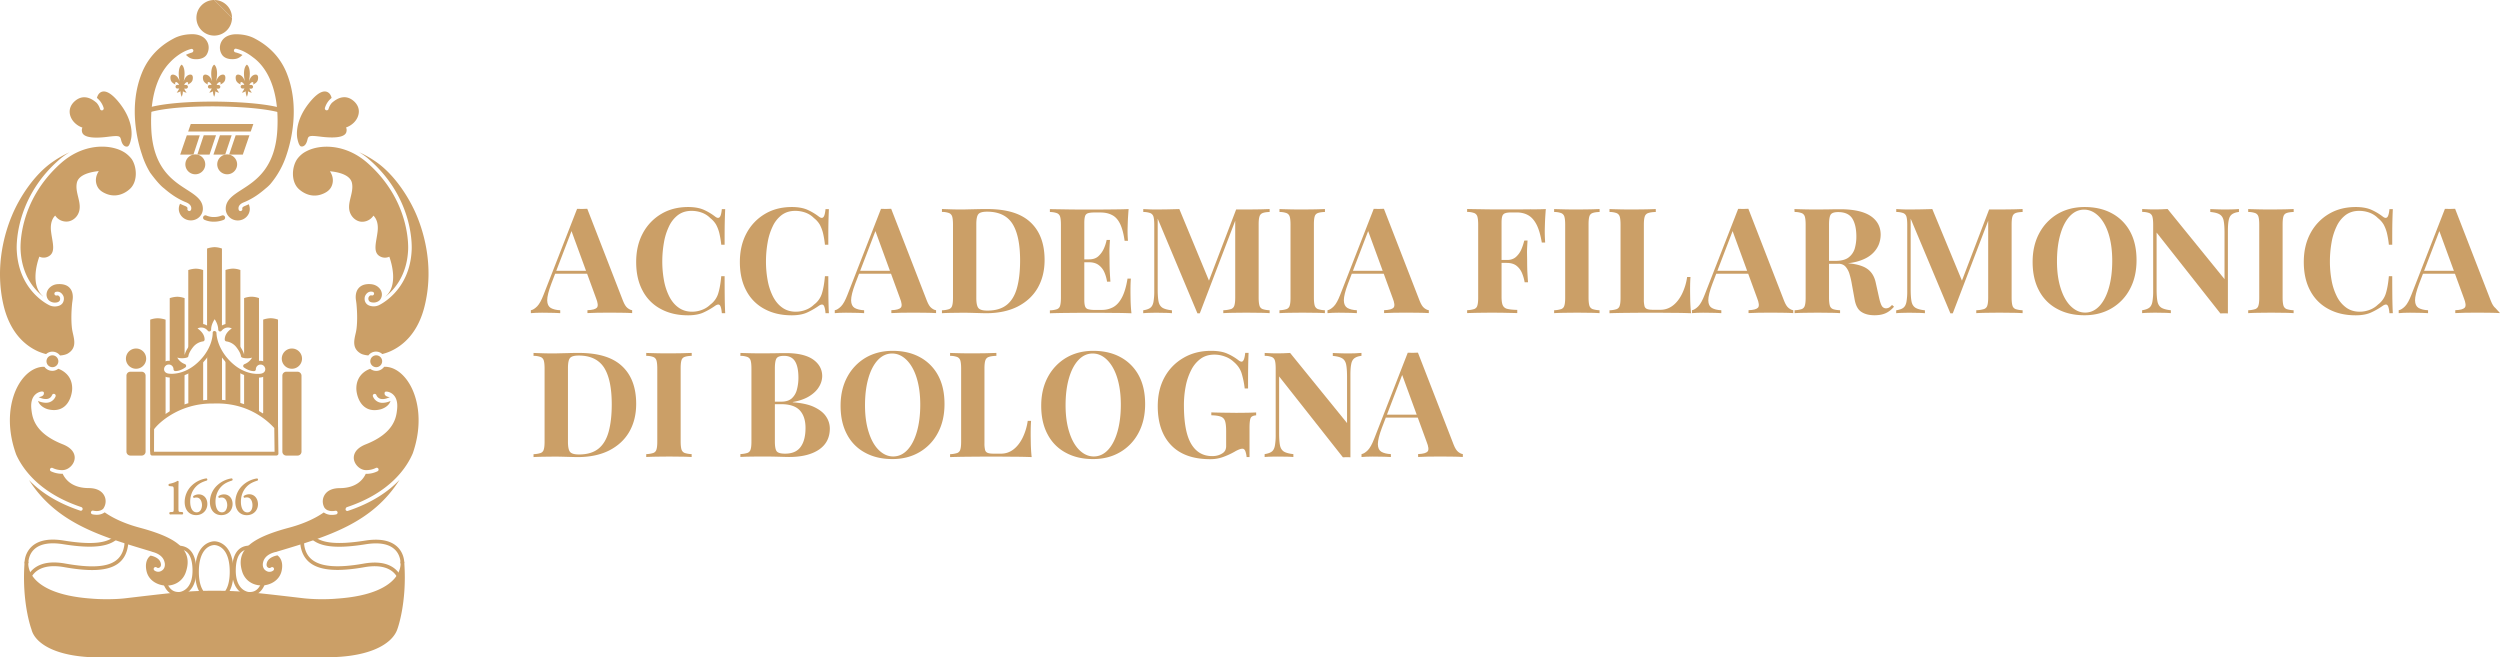<svg xmlns="http://www.w3.org/2000/svg" width="4298.949" height="1130.5" viewBox="0 0 4298.949 1130.5">
  <g id="Group_7" data-name="Group 7" transform="translate(-26.85 -37.3)">
    <path id="Path_1" data-name="Path 1" d="M1036.7,396.3l61.4,158.2c2.4,6.1,5,10.3,7.9,12.5,3,2.3,5.6,3.5,7.9,3.7v5c-5-.3-11-.6-17.9-.6-6.8-.1-13.7-.2-20.6-.2-7.8,0-15.1.1-22,.2s-12.4.3-16.4.6v-5c8.6-.3,14-1.8,16.3-4.4s1.8-8.2-1.7-16.8l-43-117.6,4.6-6.6L974.8,525.4c-4.7,12.5-7,21.9-7,28.4.1,6.4,2.2,10.7,6.2,13.1,4,2.2,9.5,3.6,16.2,3.9v5c-5.5-.3-10.9-.6-15.9-.6-5-.1-10.2-.2-15.4-.2-3.8,0-7.2.1-10.5.2s-6.2.3-8.7.6v-5c3.5-.6,7.1-3,10.9-6.8,3.7-3.8,7.3-10.4,10.9-19.7l57.7-147.9c2.7.2,5.6.2,8.7.2C1031.1,396.5,1034,396.5,1036.7,396.3ZM1054.4,503v5H979l2.6-5Z" fill="#cb9f67"/>
    <path id="Path_2" data-name="Path 2" d="M1210.1,393.3c11.1,0,20.3,1.7,27.5,5a96.816,96.816,0,0,1,19.1,11.5c3.4,2.6,5.9,2.8,7.7.9s3-6.6,3.7-13.8h5.8c-.3,6.6-.6,14.6-.8,23.9-.2,9.4-.2,21.8-.2,37.3h-5.8a155.14,155.14,0,0,0-3.3-19.9,63.415,63.415,0,0,0-5.5-14.5,39.924,39.924,0,0,0-10.1-11.4,39.406,39.406,0,0,0-14.7-9.4,51.5,51.5,0,0,0-17.5-3c-9.1,0-16.8,2.4-23.3,7.2a51.849,51.849,0,0,0-15.5,19.6,103.71,103.71,0,0,0-8.7,27.9,188.438,188.438,0,0,0-2.8,32.3,180.238,180.238,0,0,0,2.9,32.5,102.44,102.44,0,0,0,9.1,27.7c4.2,8.1,9.4,14.5,16.1,19.2,6.6,4.7,14.3,7,23.2,7a47.889,47.889,0,0,0,16.8-3.1,40.8,40.8,0,0,0,14.6-9.2,37.206,37.206,0,0,0,13.4-18.8c2.4-7.5,4.2-17.5,5.3-30h5.8c0,16,.1,29,.2,38.8.2,9.9.4,18.2.8,24.9h-5.8c-.6-7.2-1.8-11.8-3.4-13.7-1.6-1.8-4.2-1.6-7.9.8a125.79,125.79,0,0,1-19.9,11.5c-7,3.3-16,5-26.9,5-17.9,0-33.5-3.6-46.9-10.9a74.417,74.417,0,0,1-31.2-31.4q-11.1-20.55-11.1-49.3,0-28.35,11.5-49.6a84.63,84.63,0,0,1,31.6-33.1C1177.1,397.3,1192.6,393.3,1210.1,393.3Z" fill="#cb9f67"/>
    <path id="Path_3" data-name="Path 3" d="M1388.4,393.3c11.1,0,20.3,1.7,27.5,5a96.816,96.816,0,0,1,19.1,11.5c3.4,2.6,5.9,2.8,7.7.9s3-6.6,3.7-13.8h5.8c-.3,6.6-.6,14.6-.8,23.9-.2,9.4-.2,21.8-.2,37.3h-5.8a155.116,155.116,0,0,0-3.3-19.9,63.41,63.41,0,0,0-5.5-14.5,39.924,39.924,0,0,0-10.1-11.4,39.406,39.406,0,0,0-14.7-9.4,51.5,51.5,0,0,0-17.5-3c-9.1,0-16.8,2.4-23.3,7.2a51.847,51.847,0,0,0-15.5,19.6,103.706,103.706,0,0,0-8.7,27.9,188.438,188.438,0,0,0-2.8,32.3,180.238,180.238,0,0,0,2.9,32.5,102.44,102.44,0,0,0,9.1,27.7c4.2,8.1,9.4,14.5,16.1,19.2,6.6,4.7,14.3,7,23.2,7a47.888,47.888,0,0,0,16.8-3.1,40.8,40.8,0,0,0,14.6-9.2,37.2,37.2,0,0,0,13.4-18.8c2.4-7.5,4.2-17.5,5.3-30h5.8c0,16,.1,29,.2,38.8.2,9.9.4,18.2.8,24.9h-5.8c-.6-7.2-1.8-11.8-3.4-13.7-1.6-1.8-4.2-1.6-7.9.8a125.779,125.779,0,0,1-19.9,11.5c-7,3.3-16,5-26.9,5-17.9,0-33.5-3.6-46.9-10.9a74.418,74.418,0,0,1-31.2-31.4q-11.1-20.55-11.1-49.3,0-28.35,11.5-49.6a84.632,84.632,0,0,1,31.6-33.1C1355.4,397.3,1370.8,393.3,1388.4,393.3Z" fill="#cb9f67"/>
    <path id="Path_4" data-name="Path 4" d="M1559.3,396.3l61.4,158.2c2.4,6.1,5,10.3,7.9,12.5,3,2.3,5.6,3.5,7.9,3.7v5c-5-.3-11-.6-17.9-.6-6.8-.1-13.7-.2-20.6-.2-7.8,0-15.1.1-22,.2s-12.4.3-16.4.6v-5c8.6-.3,14-1.8,16.3-4.4s1.8-8.2-1.7-16.8l-43-117.6,4.6-6.6-38.4,100.1c-4.7,12.5-7,21.9-7,28.4.1,6.4,2.2,10.7,6.2,13.1,4,2.2,9.4,3.6,16.2,3.9v5c-5.5-.3-10.9-.6-15.9-.6-5-.1-10.2-.2-15.4-.2-3.8,0-7.2.1-10.5.2s-6.2.3-8.7.6v-5c3.5-.6,7.1-3,10.9-6.8,3.7-3.8,7.3-10.4,10.9-19.7l57.7-147.9c2.7.2,5.6.2,8.7.2S1556.6,396.5,1559.3,396.3ZM1577,503v5h-75.4l2.6-5Z" fill="#cb9f67"/>
    <path id="Path_5" data-name="Path 5" d="M1724.7,396.8c33.2,0,57.9,7.5,74.1,22.7q24.3,22.65,24.3,64.9c0,18.3-4,34.4-11.9,48.1s-19.5,24.3-34.5,32q-22.65,11.4-54.2,11.4c-4,0-9.9-.2-17.3-.4-7.5-.2-14-.4-19.6-.4-7.4,0-14.7.1-21.9.2-7.1.1-12.9.3-17.1.6v-5a45.046,45.046,0,0,0,12.2-2,8.58,8.58,0,0,0,5.4-6.1c1-3,1.4-7.6,1.4-13.7V423.5c0-6.2-.5-10.8-1.4-13.8a9.242,9.242,0,0,0-5.6-6.1,35.688,35.688,0,0,0-12-1.9v-5q6.3.3,17.1.6c7.1.2,14.3.3,21.4.2,6.1-.2,12.9-.3,20.6-.5S1719.5,396.8,1724.7,396.8Zm-.4,4.5c-7.8,0-12.8,1.4-15.1,4.3-2.4,2.9-3.5,8.6-3.5,17.5V549.6c0,8.7,1.2,14.6,3.7,17.5s7.5,4.3,15.3,4.3c14.2,0,25.3-3.4,33.5-10s14-16.4,17.5-29.2,5.3-28.4,5.3-46.8c0-28.4-4.4-49.4-13.1-63.2C1759.1,408.4,1744.6,401.3,1724.3,401.3Z" fill="#cb9f67"/>
    <path id="Path_6" data-name="Path 6" d="M1967.6,396.8c-.6,7.4-1.1,14.6-1.4,21.5-.2,6.9-.4,12.3-.4,15.9,0,3.4.1,6.6.2,9.6.2,3,.3,5.5.5,7.6h-5.8c-1.7-12.3-4.3-22-7.8-29.2s-8.1-12.3-13.8-15.1c-5.6-3-12.3-4.4-19.9-4.4h-10.3c-5,0-8.8.4-11.3,1.3a7.437,7.437,0,0,0-4.9,5c-.8,2.5-1.3,6.3-1.3,11.8V552.3c0,5.2.4,9.1,1.3,11.6a7.441,7.441,0,0,0,4.9,5,38.167,38.167,0,0,0,11.3,1.3h12.4a39.912,39.912,0,0,0,20.1-4.9c5.8-3.3,10.8-8.9,14.9-16.8s7.3-18.7,9.4-32.1h5.8c-.5,5.4-.7,12.5-.7,21.2,0,3.9.1,9.4.2,16.4.2,7,.6,14.4,1.5,22-8.6-.3-18.3-.6-29.1-.6-10.8-.1-20.4-.2-28.8-.2h-22.7c-9.5,0-19.5.1-30.1.2-10.7.1-20.5.3-29.6.6v-5a44.323,44.323,0,0,0,12.2-2,8.58,8.58,0,0,0,5.4-6.1c.9-3.1,1.4-7.6,1.4-13.7V423.7c0-6.2-.5-10.8-1.4-13.8a9.242,9.242,0,0,0-5.6-6.1,35.69,35.69,0,0,0-12-1.9v-5c9.1.2,19,.3,29.6.5,10.7.2,20.7.2,30.1.2h22.7c7.8,0,16.6-.1,26.4-.2C1951.1,397.3,1959.9,397.2,1967.6,396.8Zm-39.4,86.5v5H1884v-5Zm7.3-33.4c-.6,9.6-1,16.9-.9,22,.1,5,.2,9.7.2,13.9s.1,8.9.2,13.9c.2,5,.6,12.4,1.3,22h-5.8a62.223,62.223,0,0,0-4.7-16.4A30.345,30.345,0,0,0,1916,493c-4.2-3.1-9.7-4.7-16.4-4.7v-5c6.7,0,12.2-1.8,16.2-5.6a39.643,39.643,0,0,0,9.4-13.3,66.955,66.955,0,0,0,4.6-14.5Z" fill="#cb9f67"/>
    <path id="Path_7" data-name="Path 7" d="M2210.1,396.8v5c-5.4.2-9.4.8-12.1,1.9a8.749,8.749,0,0,0-5.4,6.1c-1,3-1.4,7.5-1.4,13.8V549c0,6.1.5,10.7,1.4,13.7a8.971,8.971,0,0,0,5.4,6.1,43.476,43.476,0,0,0,12.1,2v5c-4.7-.3-10.7-.6-17.9-.6-7.1-.1-14.4-.2-21.9-.2-8.1,0-15.7.1-22.7.2s-12.8.3-17.2.6v-5a52.334,52.334,0,0,0,13.1-2,8.828,8.828,0,0,0,5.9-6.1c1-3,1.5-7.6,1.5-13.7V412.2h1.8L2090,576.1h-4.1l-68.3-162.8V534.4c0,9.3.5,16.4,1.5,21.4s3.3,8.5,6.7,10.7c3.4,2.1,8.9,3.6,16.3,4.4v5c-3.2-.3-7.4-.6-12.7-.6-5.2-.1-10.1-.2-14.7-.2-3.8,0-7.8.1-11.9.2s-7.4.3-10.1.6v-5c5.4-.9,9.5-2.2,12.2-4.3,2.7-2,4.5-5.4,5.4-10a104.32,104.32,0,0,0,1.4-19.1V423.6c0-6.2-.5-10.8-1.4-13.8a9.341,9.341,0,0,0-5.5-6.1,35.69,35.69,0,0,0-12-1.9v-5c2.7.2,6.1.3,10.1.5s8,.2,11.9.2c7.2,0,14.3-.1,21.4-.2,7-.2,13.2-.3,18.6-.5L2107.9,525l-6.3,5.8,50.9-133.3h17.9c7.4,0,14.7-.1,21.9-.2S2205.4,396.9,2210.1,396.8Z" fill="#cb9f67"/>
    <path id="Path_8" data-name="Path 8" d="M2305.2,396.8v5c-5.4.2-9.5.8-12.3,1.9a8.541,8.541,0,0,0-5.4,6.1c-.9,3-1.3,7.5-1.3,13.8V549c0,6.1.5,10.7,1.4,13.7a9.341,9.341,0,0,0,5.5,6.1,44.8,44.8,0,0,0,12,2v5c-4.6-.3-10.3-.6-17.2-.6-6.9-.1-13.9-.2-21-.2-8.1,0-15.7.1-22.7.2s-12.8.3-17.2.6v-5a45.044,45.044,0,0,0,12.2-2,8.581,8.581,0,0,0,5.4-6.1c1-3,1.4-7.6,1.4-13.7V423.6c0-6.2-.5-10.8-1.4-13.8a9.242,9.242,0,0,0-5.6-6.1,35.69,35.69,0,0,0-12-1.9v-5c4.4.2,10.1.3,17.2.5,7,.2,14.7.2,22.7.2,7,0,14.1-.1,21-.2C2294.9,397.2,2300.6,396.9,2305.2,396.8Z" fill="#cb9f67"/>
    <path id="Path_9" data-name="Path 9" d="M2406.6,396.3,2468,554.5c2.4,6.1,5,10.3,7.9,12.5,3,2.3,5.6,3.5,7.9,3.7v5c-5-.3-11-.6-17.9-.6-6.8-.1-13.7-.2-20.6-.2-7.8,0-15.1.1-22,.2s-12.4.3-16.4.6v-5c8.6-.3,14-1.8,16.3-4.4s1.8-8.2-1.7-16.8l-43-117.6,4.6-6.6-38.4,100.1c-4.7,12.5-7,21.9-7,28.4.1,6.4,2.2,10.7,6.2,13.1,4,2.2,9.4,3.6,16.2,3.9v5c-5.5-.3-10.9-.6-15.9-.6-5-.1-10.2-.2-15.4-.2-3.8,0-7.2.1-10.5.2s-6.2.3-8.7.6v-5c3.5-.6,7.1-3,10.9-6.8,3.7-3.8,7.3-10.4,10.9-19.7l57.7-147.9c2.7.2,5.6.2,8.7.2C2400.8,396.6,2403.9,396.5,2406.6,396.3ZM2424.3,503v5h-75.4l2.6-5Z" fill="#cb9f67"/>
    <path id="Path_10" data-name="Path 10" d="M2685,396.8c-.6,7.6-1.1,14.9-1.4,22-.2,7-.4,12.6-.4,16.4s.1,7.4.2,10.7c.2,3.3.3,6.1.5,8.5h-5.8c-2.2-13.1-5.2-23.5-9.1-31s-8.6-12.8-14.3-16q-8.4-4.8-20.1-4.8h-8.3c-4.9,0-8.6.4-11.1,1.3a7.789,7.789,0,0,0-5,5c-.9,2.5-1.3,6.4-1.3,11.6V547.4c0,6.6.6,11.5,2,14.7a11,11,0,0,0,7.8,6.3c3.9,1,9.6,1.6,17.2,1.8v5.5c-5.2-.2-12-.3-20.3-.5s-16.9-.2-26-.2c-7.2,0-14.3.1-21.2.2s-13.1.3-18.7.5v-5a45.04,45.04,0,0,0,12.2-2,8.58,8.58,0,0,0,5.4-6.1c1-3,1.4-7.6,1.4-13.7V423.5c0-6.2-.5-10.8-1.4-13.8a9.241,9.241,0,0,0-5.6-6.1,35.689,35.689,0,0,0-12-1.9v-5c9.1.2,19,.3,29.6.5,10.7.2,20.7.2,30.1.2h22.7c7.8,0,16.6-.1,26.4-.2C2668.4,397.3,2677.2,397.2,2685,396.8Zm-37.7,87.5v5h-46v-5Zm6.3-33.4c-.6,9.6-1,16.9-.9,22,.1,5,.2,9.7.2,13.9s.1,8.8.2,13.9c.2,5,.6,12.4,1.3,22h-5.8a69.53,69.53,0,0,0-4.8-16.4,30.735,30.735,0,0,0-9.6-12.3c-4.2-3.1-9.7-4.6-16.4-4.6v-5c6.7,0,12.2-1.8,16.2-5.6a36.533,36.533,0,0,0,9.2-13.3,89.88,89.88,0,0,0,4.7-14.5l5.7-.1Z" fill="#cb9f67"/>
    <path id="Path_11" data-name="Path 11" d="M2777.5,396.8v5c-5.4.2-9.5.8-12.3,1.9a8.541,8.541,0,0,0-5.4,6.1c-.9,3-1.3,7.5-1.3,13.8V549c0,6.1.5,10.7,1.4,13.7a9.341,9.341,0,0,0,5.5,6.1,44.8,44.8,0,0,0,12,2v5c-4.6-.3-10.3-.6-17.2-.6-6.9-.1-13.9-.2-21-.2-8.1,0-15.7.1-22.7.2s-12.8.3-17.2.6v-5a45.044,45.044,0,0,0,12.2-2,8.58,8.58,0,0,0,5.4-6.1c1-3,1.4-7.6,1.4-13.7V423.6c0-6.2-.5-10.8-1.4-13.8a9.241,9.241,0,0,0-5.6-6.1,35.69,35.69,0,0,0-12-1.9v-5c4.4.2,10.1.3,17.2.5,7,.2,14.7.2,22.7.2,7,0,14.1-.1,21-.2C2767.2,397.2,2773,396.9,2777.5,396.8Z" fill="#cb9f67"/>
    <path id="Path_12" data-name="Path 12" d="M2874.1,396.8v5c-5.8.2-10.1.8-13.1,1.9a9.012,9.012,0,0,0-5.9,6.1c-1,3-1.5,7.5-1.5,13.8V552.1a46.389,46.389,0,0,0,1.1,11.6,7.054,7.054,0,0,0,4.6,5c2.2.9,5.7,1.3,10.3,1.3H2882a34.318,34.318,0,0,0,21.1-7c6.3-4.7,11.6-11.4,15.9-19.9a97.251,97.251,0,0,0,9-29.5h5.8c-.5,5.8-.7,13.1-.7,22.3,0,3.9.1,9.5.2,17,.2,7.4.6,15.1,1.5,23-8.6-.3-18.3-.6-29.1-.6-10.8-.1-20.4-.2-28.8-.2h-22.7c-9.5,0-19.5.1-30.1.2-10.7.1-20.5.3-29.6.6v-5a45.046,45.046,0,0,0,12.2-2,8.581,8.581,0,0,0,5.4-6.1c1-3,1.4-7.6,1.4-13.7V423.6c0-6.2-.5-10.8-1.4-13.8a9.242,9.242,0,0,0-5.6-6.1,35.69,35.69,0,0,0-12-1.9v-5c4.2.2,9.9.3,17.1.5,7.1.2,14.8.2,22.9.2,7.4,0,14.7-.1,21.9-.2C2863.4,397.2,2869.3,396.9,2874.1,396.8Z" fill="#cb9f67"/>
    <path id="Path_13" data-name="Path 13" d="M3033.3,396.3l61.4,158.2c2.4,6.1,5,10.3,7.9,12.5,3,2.3,5.6,3.5,7.9,3.7v5c-5-.3-11-.6-17.9-.6-6.8-.1-13.7-.2-20.6-.2-7.8,0-15.1.1-22,.2s-12.4.3-16.4.6v-5c8.6-.3,14-1.8,16.3-4.4s1.8-8.2-1.7-16.8l-43-117.6,4.6-6.6-38.4,100.1c-4.7,12.5-7,21.9-7,28.4.1,6.4,2.2,10.7,6.2,13.1,4,2.2,9.4,3.6,16.2,3.9v5c-5.5-.3-10.9-.6-15.9-.6-5-.1-10.2-.2-15.4-.2-3.8,0-7.2.1-10.5.2s-6.2.3-8.7.6v-5c3.5-.6,7.1-3,10.9-6.8,3.7-3.8,7.3-10.4,10.9-19.7l57.7-147.9c2.7.2,5.6.2,8.7.2C3027.8,396.5,3030.7,396.5,3033.3,396.3ZM3051,503v5h-75.4l2.6-5Z" fill="#cb9f67"/>
    <path id="Path_14" data-name="Path 14" d="M3112.5,396.8c4.2.2,9.9.3,17.1.5,7.1.2,14.3.2,21.4.2,8.1,0,15.9-.1,23.5-.2,7.6-.2,13-.2,16.2-.2q35.1,0,52.6,11.5c11.6,7.7,17.5,18.5,17.5,32.5a46.47,46.47,0,0,1-3.5,17.3,44.934,44.934,0,0,1-12,16.2c-5.7,5-13.4,9-23.1,11.9-9.8,3-22.1,4.4-36.9,4.4H3161v-5h21.8c9.9,0,17.5-1.9,22.6-5.7a30.051,30.051,0,0,0,10.7-15.1A73.222,73.222,0,0,0,3219,444c0-13.3-2.4-23.6-7-31-4.7-7.3-12.8-11-24.3-11-6.6,0-10.8,1.4-12.8,4.3-1.9,2.9-2.9,8.6-2.9,17.5V549c0,6.1.5,10.7,1.4,13.7a8.972,8.972,0,0,0,5.4,6.1c2.7,1,6.7,1.7,12.2,2v5c-4.6-.3-10.3-.6-17.2-.6-6.9-.1-13.9-.2-21-.2-8.1,0-15.7.1-22.9.2-7.1.1-12.9.3-17.1.6v-5a45.044,45.044,0,0,0,12.2-2,8.58,8.58,0,0,0,5.4-6.1c1-3,1.4-7.6,1.4-13.7V423.6c0-6.2-.5-10.8-1.4-13.8a9.241,9.241,0,0,0-5.6-6.1,35.69,35.69,0,0,0-12-1.9l-.3-5Zm47.8,89.8c7.2.2,13.5.5,18.8,1s10,1,14,1.4,7.7.7,10.9.9c15.3,1.4,26.7,4.6,34,9.9,7.3,5.2,12.1,13.1,14.3,23.5l5.8,26c1.5,6.7,3.1,11.5,4.8,14.2a8.216,8.216,0,0,0,7.4,4,11.872,11.872,0,0,0,5.4-1.6,24.312,24.312,0,0,0,4.6-4.2l3.5,3c-4.6,5.2-9.4,9-14.7,11.3-5.2,2.3-11.5,3.4-19,3.4-9.1,0-16.6-1.9-22.5-5.8-5.9-3.8-9.8-11.1-11.6-21.5l-4.6-25.3a139.278,139.278,0,0,0-4.3-18.6,32.851,32.851,0,0,0-7-12.7c-3-3.1-7-4.7-12.3-4.7h-27.3Z" fill="#cb9f67"/>
    <path id="Path_15" data-name="Path 15" d="M3504.9,396.8v5c-5.4.2-9.4.8-12.1,1.9a8.75,8.75,0,0,0-5.4,6.1c-1,3-1.4,7.5-1.4,13.8V549c0,6.1.5,10.7,1.4,13.7a8.972,8.972,0,0,0,5.4,6.1,43.475,43.475,0,0,0,12.1,2v5c-4.7-.3-10.7-.6-17.9-.6-7.1-.1-14.4-.2-21.9-.2-8.1,0-15.7.1-22.7.2s-12.8.3-17.2.6v-5a52.336,52.336,0,0,0,13.1-2,8.828,8.828,0,0,0,5.9-6.1c1-3,1.5-7.6,1.5-13.7V412.2h1.8l-62.7,163.9h-4.1l-68.3-162.8V534.4c0,9.3.5,16.4,1.5,21.4s3.3,8.5,6.7,10.7c3.4,2.1,8.9,3.6,16.3,4.4v5c-3.2-.3-7.4-.6-12.7-.6-5.2-.1-10.1-.2-14.7-.2-3.8,0-7.8.1-11.9.2s-7.4.3-10.1.6v-5c5.4-.9,9.5-2.2,12.2-4.3,2.7-2,4.5-5.4,5.4-10a104.32,104.32,0,0,0,1.4-19.1V423.6c0-6.2-.5-10.8-1.4-13.8a9.341,9.341,0,0,0-5.5-6.1,35.69,35.69,0,0,0-12-1.9v-5c2.7.2,6.1.3,10.1.5s8,.2,11.9.2c7.2,0,14.3-.1,21.4-.2,7-.2,13.2-.3,18.6-.5L3402.7,525l-6.3,5.8,50.9-133.3h17.9c7.4,0,14.7-.1,21.9-.2S3500.2,396.9,3504.9,396.8Z" fill="#cb9f67"/>
    <path id="Path_16" data-name="Path 16" d="M3611.6,393.3c17.9,0,33.5,3.6,46.9,10.9a76.844,76.844,0,0,1,31.2,31.2c7.4,13.6,11.1,30,11.1,49.4q0,28.35-11.4,49.6a82.611,82.611,0,0,1-31.6,33.1c-13.5,7.9-29,11.9-46.5,11.9-17.9,0-33.5-3.6-46.9-10.9a74.419,74.419,0,0,1-31.2-31.4q-11.1-20.55-11.1-49.3,0-28.35,11.5-49.6a84.631,84.631,0,0,1,31.6-33.1C3578.6,397.3,3594.1,393.3,3611.6,393.3Zm-1,4.5c-9.4,0-17.6,3.8-24.7,11.4-7,7.6-12.4,18-16.2,31.4-3.8,13.3-5.7,28.8-5.7,46.3,0,17.9,2.2,33.4,6.5,46.6,4.2,13.2,10.1,23.5,17.5,30.6s15.5,10.7,24.4,10.7c9.4,0,17.6-3.8,24.7-11.4q10.5-11.4,16.2-31.5c3.8-13.4,5.7-28.8,5.7-46.1,0-18-2.2-33.6-6.4-46.8-4.2-13.1-10.1-23.3-17.5-30.5C3627.7,401.4,3619.6,397.8,3610.6,397.8Z" fill="#cb9f67"/>
    <path id="Path_17" data-name="Path 17" d="M3876.9,396.8v5c-5.4.6-9.4,2.1-12.2,4.2-2.7,2.1-4.6,5.4-5.4,10-1,4.6-1.4,11-1.4,19.2V576.3c-2-.2-4.1-.2-6.2-.2s-4.3.1-6.7.2L3735.3,437.2v97.1c0,9.3.5,16.4,1.5,21.4s3.3,8.5,6.7,10.7c3.4,2.1,8.9,3.6,16.3,4.4v5c-3.2-.3-7.4-.6-12.7-.6-5.2-.1-10.1-.2-14.7-.2-3.8,0-7.8.1-11.9.2s-7.4.3-10.1.6v-5c5.4-.9,9.4-2.2,12.2-4.3,2.7-2,4.5-5.4,5.4-10a104.32,104.32,0,0,0,1.4-19.1V423.5c0-6.2-.5-10.8-1.4-13.8a9.341,9.341,0,0,0-5.5-6.1,35.689,35.689,0,0,0-12-1.9v-5c2.7.2,6.1.3,10.1.5s8,.2,11.9.2c4.1,0,7.9-.1,11.6-.2,3.7-.2,7-.3,10.1-.5l97.9,120.6V438.2c0-9.3-.5-16.4-1.5-21.4s-3.3-8.6-6.7-10.7c-3.4-2.2-8.9-3.6-16.3-4.3v-5c3.2.2,7.4.3,12.7.5,5.2.2,10.1.2,14.7.2,4,0,8-.1,12-.2C3870.9,397.2,3874.2,396.9,3876.9,396.8Z" fill="#cb9f67"/>
    <path id="Path_18" data-name="Path 18" d="M3971,396.8v5c-5.4.2-9.4.8-12.3,1.9a8.541,8.541,0,0,0-5.4,6.1c-.9,3-1.3,7.5-1.3,13.8V549c0,6.1.5,10.7,1.4,13.7a9.341,9.341,0,0,0,5.5,6.1,44.8,44.8,0,0,0,12,2v5c-4.6-.3-10.3-.6-17.2-.6-6.9-.1-13.9-.2-21-.2-8.1,0-15.7.1-22.7.2s-12.8.3-17.2.6v-5a45.044,45.044,0,0,0,12.2-2,8.58,8.58,0,0,0,5.4-6.1c1-3,1.4-7.6,1.4-13.7V423.6c0-6.2-.5-10.8-1.4-13.8a9.241,9.241,0,0,0-5.6-6.1,35.69,35.69,0,0,0-12-1.9v-5c4.4.2,10.1.3,17.2.5,7,.2,14.7.2,22.7.2,7,0,14.1-.1,21-.2C3960.7,397.2,3966.5,396.9,3971,396.8Z" fill="#cb9f67"/>
    <path id="Path_19" data-name="Path 19" d="M4077.7,393.3c11.1,0,20.3,1.7,27.5,5a96.813,96.813,0,0,1,19.1,11.5c3.4,2.6,5.9,2.8,7.7.9s3-6.6,3.7-13.8h5.8c-.3,6.6-.6,14.6-.8,23.9-.2,9.4-.2,21.8-.2,37.3h-5.8a155.2,155.2,0,0,0-3.3-19.9,63.393,63.393,0,0,0-5.5-14.5,39.919,39.919,0,0,0-10.1-11.4,39.4,39.4,0,0,0-14.7-9.4,51.506,51.506,0,0,0-17.5-3c-9.1,0-16.8,2.4-23.3,7.2a51.836,51.836,0,0,0-15.5,19.6,103.7,103.7,0,0,0-8.7,27.9,188.438,188.438,0,0,0-2.8,32.3,180.339,180.339,0,0,0,2.9,32.5,102.407,102.407,0,0,0,9.1,27.7,52.708,52.708,0,0,0,16.1,19.2c6.6,4.7,14.3,7,23.2,7a47.878,47.878,0,0,0,16.8-3.1A40.789,40.789,0,0,0,4116,561a37.192,37.192,0,0,0,13.4-18.8c2.4-7.5,4.2-17.5,5.3-30h5.8c0,16,.1,29,.2,38.8.2,9.9.4,18.2.8,24.9h-5.8c-.6-7.2-1.8-11.8-3.4-13.7-1.6-1.8-4.2-1.6-7.9.8a125.723,125.723,0,0,1-19.9,11.5c-7,3.3-16,5-26.9,5-17.9,0-33.5-3.6-46.9-10.9a74.418,74.418,0,0,1-31.2-31.4q-11.1-20.55-11.1-49.3,0-28.35,11.5-49.6a84.633,84.633,0,0,1,31.6-33.1C4044.7,397.3,4060.2,393.3,4077.7,393.3Z" fill="#cb9f67"/>
    <path id="Path_20" data-name="Path 20" d="M4325.8,575.7c-5-.3-11-.6-17.9-.6-6.8-.1-13.7-.2-20.6-.2-7.8,0-15.1.1-22,.2s-12.4.3-16.4.6v-5c8.6-.3,14-1.8,16.3-4.4s1.8-8.2-1.7-16.8l-43-117.6,4.6-6.6-38.4,100.1c-4.7,12.5-7,21.9-7,28.4.1,6.4,2.2,10.7,6.2,13.1,4,2.2,9.4,3.6,16.2,3.9v5c-5.5-.3-10.9-.6-15.9-.6-5-.1-10.2-.2-15.4-.2-3.8,0-7.2.1-10.5.2s-6.2.3-8.7.6v-5c3.5-.6,7.1-3,10.9-6.8,3.7-3.8,7.3-10.4,10.9-19.7l57.7-147.9c2.7.2,5.6.2,8.7.2,3.2-.1,6.1-.1,8.8-.3L4310,554.5c2.4,6.1,5,10.3,7.9,12.5" fill="#cb9f67"/>
    <path id="Path_21" data-name="Path 21" d="M4266.3,503v5H4191l2.6-5Z" fill="#cb9f67"/>
    <path id="Path_22" data-name="Path 22" d="M1022.4,644.2c33.2,0,57.9,7.5,74.1,22.7q24.3,22.65,24.3,64.9c0,18.3-4,34.4-11.9,48.1s-19.5,24.3-34.5,32q-22.65,11.4-54.2,11.4c-4,0-9.9-.2-17.3-.4-7.5-.2-14-.4-19.6-.4-7.4,0-14.7.1-21.9.2-7.1.1-12.9.3-17.1.6v-5a44.322,44.322,0,0,0,12.2-2,8.58,8.58,0,0,0,5.4-6.1c1-3,1.4-7.6,1.4-13.7V671c0-6.2-.5-10.8-1.4-13.8a9.242,9.242,0,0,0-5.6-6.1,35.69,35.69,0,0,0-12-1.9v-5q6.3.3,17.1.6c7.2.2,14.3.3,21.4.2,6.1-.2,12.9-.3,20.6-.5C1010.9,644.2,1017.3,644.2,1022.4,644.2Zm-.3,4.5c-7.8,0-12.8,1.4-15.1,4.3-2.4,2.9-3.5,8.6-3.5,17.5V797c0,8.7,1.2,14.6,3.7,17.5s7.5,4.3,15.3,4.3c14.2,0,25.3-3.4,33.5-10s14-16.4,17.5-29.2,5.3-28.4,5.3-46.8c0-28.4-4.4-49.4-13.1-63.2C1056.8,655.8,1042.3,648.7,1022.1,648.7Z" fill="#cb9f67"/>
    <path id="Path_23" data-name="Path 23" d="M1216.3,644.2v5c-5.4.2-9.4.8-12.3,1.9a8.541,8.541,0,0,0-5.4,6.1c-.9,3-1.3,7.5-1.3,13.8V796.4c0,6.1.5,10.7,1.4,13.7a9.342,9.342,0,0,0,5.5,6.1,44.8,44.8,0,0,0,12,2v5c-4.6-.3-10.3-.6-17.2-.6-6.9-.1-13.9-.2-21-.2-8.1,0-15.7.1-22.7.2s-12.8.3-17.2.6v-5a45.044,45.044,0,0,0,12.2-2,8.58,8.58,0,0,0,5.4-6.1c1-3,1.4-7.6,1.4-13.7V671c0-6.2-.5-10.8-1.4-13.8a9.242,9.242,0,0,0-5.6-6.1,35.689,35.689,0,0,0-12-1.9v-5c4.4.2,10.1.3,17.2.5,7,.2,14.7.2,22.7.2,7,0,14.1-.1,21-.2C1206,644.5,1211.8,644.3,1216.3,644.2Z" fill="#cb9f67"/>
    <path id="Path_24" data-name="Path 24" d="M1300.1,644.2c4.2.2,9.9.3,17.1.5s14.3.2,21.4.2c8.1,0,15.9-.1,23.5-.2,7.6-.2,13-.2,16.2-.2,20.9,0,36.5,3.8,46.9,11.1,10.3,7.4,15.5,16.9,15.5,28.6a35.752,35.752,0,0,1-5.3,17.9c-3.5,6.1-9,11.5-16.4,16.2s-17,8.2-28.8,10.3v.5c15.9,1.2,28.4,4,37.6,8.6,9.3,4.6,15.9,10,19.9,16.4a36.5,36.5,0,0,1,6.1,19.9c0,15.9-6.2,27.9-18.6,36.4-12.4,8.4-29.5,12.7-51.3,12.7-4,0-9.9-.2-17.5-.4-7.7-.2-16.8-.4-27.4-.4-7.4,0-14.7.1-21.9.2-7.1.1-12.9.3-17.1.6v-5a45.042,45.042,0,0,0,12.2-2,8.58,8.58,0,0,0,5.4-6.1c1-3,1.4-7.6,1.4-13.7V671c0-6.2-.5-10.8-1.4-13.8a9.242,9.242,0,0,0-5.6-6.1,35.69,35.69,0,0,0-12-1.9l.1-5Zm74.9,5c-6.6,0-10.8,1.4-12.8,4.3-1.9,2.9-2.9,8.6-2.9,17.5V796.4q0,13.2,3.3,17.1c2.2,2.6,6.9,3.9,14.2,3.9,12.2,0,21.1-3.8,26.7-11.5,5.7-7.7,8.5-18.6,8.5-32.8,0-13-3.3-23-9.8-30.1-6.5-7-17.2-10.7-32.3-10.7h-21.5V728h21.8c7.9,0,13.9-1.9,18.2-5.7a30.38,30.38,0,0,0,8.8-15.1,77.828,77.828,0,0,0,2.6-20.3c0-12.5-1.9-21.9-5.8-28.2C1390.1,652.3,1383.7,649.2,1375,649.2Z" fill="#cb9f67"/>
    <path id="Path_25" data-name="Path 25" d="M1561.8,640.6c17.9,0,33.5,3.6,46.9,10.9a76.844,76.844,0,0,1,31.2,31.2c7.4,13.6,11.1,30,11.1,49.4q0,28.35-11.4,49.6a82.612,82.612,0,0,1-31.6,33.1c-13.5,7.9-29,11.9-46.5,11.9-17.9,0-33.5-3.6-46.9-10.9a74.418,74.418,0,0,1-31.2-31.4q-11.1-20.55-11.1-49.3,0-28.35,11.5-49.6a84.63,84.63,0,0,1,31.6-33.1C1528.8,644.6,1544.3,640.6,1561.8,640.6Zm-.9,4.6c-9.4,0-17.6,3.8-24.7,11.4-7,7.6-12.4,18-16.2,31.4-3.8,13.3-5.7,28.8-5.7,46.3,0,17.9,2.2,33.4,6.5,46.6,4.2,13.2,10.1,23.5,17.5,30.6s15.5,10.7,24.4,10.7c9.5,0,17.6-3.8,24.7-11.4q10.5-11.4,16.2-31.5c3.8-13.4,5.7-28.8,5.7-46.1,0-18-2.2-33.6-6.4-46.8s-10.1-23.3-17.5-30.5C1577.9,648.7,1569.8,645.2,1560.9,645.2Z" fill="#cb9f67"/>
    <path id="Path_26" data-name="Path 26" d="M1740.2,644.2v5c-5.8.2-10.1.8-13.1,1.9a9.012,9.012,0,0,0-5.9,6.1c-1,3-1.5,7.5-1.5,13.8V799.5a46.38,46.38,0,0,0,1.1,11.6,7.053,7.053,0,0,0,4.6,5c2.2.9,5.7,1.3,10.3,1.3h12.4a34.318,34.318,0,0,0,21.1-7c6.3-4.7,11.6-11.4,15.9-19.9a97.251,97.251,0,0,0,9-29.5h5.8c-.5,5.8-.7,13.1-.7,22.3,0,3.9.1,9.5.2,17,.2,7.4.6,15.1,1.5,23-8.6-.3-18.3-.6-29.1-.6-10.8-.1-20.4-.2-28.8-.2h-22.7c-9.5,0-19.5.1-30.1.2-10.7.1-20.5.3-29.6.6v-5a45.044,45.044,0,0,0,12.2-2,8.58,8.58,0,0,0,5.4-6.1c1-3,1.4-7.6,1.4-13.7V671c0-6.2-.5-10.8-1.4-13.8a9.242,9.242,0,0,0-5.6-6.1,35.689,35.689,0,0,0-12-1.9v-5c4.2.2,9.9.3,17.1.5s14.8.2,22.9.2c7.4,0,14.7-.1,21.9-.2C1729.5,644.5,1735.5,644.3,1740.2,644.2Z" fill="#cb9f67"/>
    <path id="Path_27" data-name="Path 27" d="M1906.8,640.6c17.9,0,33.5,3.6,46.9,10.9a76.844,76.844,0,0,1,31.2,31.2c7.4,13.6,11.1,30,11.1,49.4q0,28.35-11.4,49.6a82.612,82.612,0,0,1-31.6,33.1c-13.5,7.9-29,11.9-46.5,11.9-17.9,0-33.5-3.6-46.9-10.9a74.418,74.418,0,0,1-31.2-31.4q-11.1-20.55-11.1-49.3,0-28.35,11.5-49.6a84.63,84.63,0,0,1,31.6-33.1C1873.8,644.6,1889.2,640.6,1906.8,640.6Zm-1,4.6c-9.4,0-17.6,3.8-24.7,11.4-7,7.6-12.4,18-16.2,31.4-3.8,13.3-5.7,28.8-5.7,46.3,0,17.9,2.2,33.4,6.5,46.6,4.2,13.2,10.1,23.5,17.5,30.6s15.5,10.7,24.4,10.7c9.5,0,17.6-3.8,24.7-11.4q10.5-11.4,16.2-31.5c3.8-13.4,5.7-28.8,5.7-46.1,0-18-2.2-33.6-6.4-46.8s-10.1-23.3-17.5-30.5S1914.7,645.2,1905.8,645.2Z" fill="#cb9f67"/>
    <path id="Path_28" data-name="Path 28" d="M2109.3,640.6c11.5,0,20.8,1.6,28,4.8a89.763,89.763,0,0,1,19.5,11.6c2,1.5,3.7,2.2,5,2.2,3.2,0,5.3-5,6.3-15.1h5.8c-.3,6.6-.6,14.6-.7,23.9-.2,9.4-.2,21.8-.2,37.3h-5.8a142.392,142.392,0,0,0-5.4-26.4c-2.4-7.5-7-13.9-13.5-19.4a42.051,42.051,0,0,0-15.1-9.1,52.106,52.106,0,0,0-18.1-3.3c-9.3,0-17.2,2.4-23.8,7.2a54.366,54.366,0,0,0-16.2,19.6,104.046,104.046,0,0,0-9.4,27.9,170.181,170.181,0,0,0-3,32.3c0,30.4,4.2,52.5,12.5,66.5s20.3,21,36,21a34.554,34.554,0,0,0,10.7-1.5,29.234,29.234,0,0,0,7.3-3.5,13.23,13.23,0,0,0,4.8-5.4,18.41,18.41,0,0,0,1.3-7.7V778.7c0-7.8-.6-13.5-1.9-17.3a11.845,11.845,0,0,0-7.4-7.7c-3.8-1.4-9.1-2.1-16.2-2.3v-5c3.5.2,7.8.3,12.8.4s10.2.2,15.5.2c5.4.1,10.3.2,14.9.2,7.1,0,13.6-.1,19.5-.2s10.7-.3,14.4-.5v5c-4.7.3-7.8,1.7-9.2,4.1s-2.2,8.2-2.2,17.7v50h-5a39.188,39.188,0,0,0-1.9-9.4c-1.1-3.4-2.9-5-5.4-5a15.938,15.938,0,0,0-4.6.9,53.275,53.275,0,0,0-9,4.4,130.475,130.475,0,0,1-19.7,9,63.6,63.6,0,0,1-21.8,3.7q-44.25,0-67.3-24c-15.4-16-23.1-38.4-23.1-67q0-28.8,11.8-50.1a85.211,85.211,0,0,1,32.4-33.1C2075.7,644.6,2091.4,640.6,2109.3,640.6Z" fill="#cb9f67"/>
    <path id="Path_29" data-name="Path 29" d="M2368,644.2v5c-5.4.6-9.4,2.1-12.2,4.2-2.7,2.1-4.6,5.4-5.4,10-1,4.6-1.4,11-1.4,19.2V823.7c-2-.2-4.1-.2-6.2-.2s-4.3.1-6.7.2L2226.4,684.6v97.1c0,9.3.5,16.4,1.5,21.4s3.3,8.5,6.7,10.7c3.4,2.1,8.9,3.6,16.3,4.4v5c-3.2-.3-7.4-.6-12.7-.6-5.2-.1-10.1-.2-14.7-.2-3.8,0-7.8.1-11.9.2s-7.4.3-10.1.6v-5c5.4-.9,9.4-2.2,12.2-4.3,2.7-2,4.5-5.4,5.4-10a104.32,104.32,0,0,0,1.4-19.1V671c0-6.2-.5-10.8-1.4-13.8a9.342,9.342,0,0,0-5.5-6.1,35.69,35.69,0,0,0-12-1.9v-5c2.7.2,6.1.3,10.1.5s8,.2,11.9.2c4.1,0,7.9-.1,11.6-.2,3.7-.2,7-.3,10.1-.5l97.9,120.6V685.7c0-9.3-.5-16.4-1.5-21.4s-3.3-8.6-6.7-10.7c-3.4-2.2-8.9-3.6-16.3-4.3v-5c3.2.2,7.4.3,12.7.5,5.2.2,10.1.2,14.7.2,4,0,8-.1,12-.2Q2363.95,644.35,2368,644.2Z" fill="#cb9f67"/>
    <path id="Path_30" data-name="Path 30" d="M2465.1,643.7l61.4,158.2c2.4,6.1,5,10.3,7.9,12.5,3,2.3,5.6,3.5,7.9,3.7v5c-5-.3-11-.6-17.9-.6-6.8-.1-13.7-.2-20.6-.2-7.8,0-15.1.1-22,.2s-12.4.3-16.4.6v-5c8.6-.3,14-1.8,16.3-4.4s1.8-8.2-1.7-16.8l-43-117.6,4.6-6.6-38.4,100.1c-4.7,12.5-7,21.9-7,28.4.1,6.4,2.2,10.7,6.2,13.1,4,2.2,9.5,3.6,16.2,3.9v5c-5.5-.3-10.9-.6-15.9-.6-5-.1-10.2-.2-15.4-.2-3.8,0-7.2.1-10.5.2s-6.2.3-8.7.6v-5c3.5-.6,7.1-3,10.9-6.8,3.7-3.8,7.3-10.4,10.9-19.7l57.7-147.9c2.7.2,5.6.2,8.7.2C2459.5,643.9,2462.4,643.8,2465.1,643.7Zm17.7,106.7v5h-75.4l2.6-5Z" fill="#cb9f67"/>
    <path id="Path_31" data-name="Path 31" d="M394.1,1069.7a26.891,26.891,0,0,1-17.8-6.9c-9.2-8.1-13.9-22.3-13.9-42.2,0-20.2,4.6-35,13.9-44,8.9-8.6,18.6-8.5,19.1-8.5.2,0,10-.3,18.9,8.2,9.3,8.9,14,23.8,14,44.2,0,19.9-4.6,34.1-13.9,42.2a26.845,26.845,0,0,1-19.1,6.9A3.137,3.137,0,0,1,394.1,1069.7Zm.9-6.4.4,3.4.4-3.4-.4,3.2.4-3.2a20.536,20.536,0,0,0,14.6-5.4c7.5-6.8,11.5-19.7,11.5-37.3,0-18.3-4.1-31.9-11.9-39.4-6.9-6.7-14.3-6.6-14.5-6.6-.6,0-7.9-.1-14.8,6.7-7.8,7.8-11.9,21-11.9,39.2,0,17.6,4,30.5,11.5,37.3A20.234,20.234,0,0,0,395,1063.3Z" fill="#cb9f67"/>
    <path id="Path_32" data-name="Path 32" d="M334.4,1061.6c-12.2,0-20.7-6.3-26-18.7a3.165,3.165,0,0,1,1.8-4.2,3.2,3.2,0,0,1,4.2,1.8c6.3,15.1,16.3,14.7,20.1,14.8,2.1,0,8.3-1.1,13.8-6.7,6.6-6.8,9.9-17.5,9.6-31.9-.7-35.1-18.7-34.8-24.6-34.7l-.7-3.2v-3.2h.6c25.1,0,30.8,22.3,31.2,41,.3,16.2-3.5,28.4-11.5,36.5-8.4,8.6-17.6,8.6-17.7,8.6a2.486,2.486,0,0,0-.8-.1" fill="#cb9f67"/>
    <path id="Path_33" data-name="Path 33" d="M395.2,37.3a30.6,30.6,0,1,0,30.6,30.6" fill="#cb9f67"/>
    <path id="Path_34" data-name="Path 34" d="M425.8,67.9a30.6,30.6,0,0,0-30.6-30.6" fill="#cb9f67"/>
    <path id="Path_35" data-name="Path 35" d="M431.7,602.2s-15.3,6.8-15.3,19.1a30,30,0,0,1,19.3,11.2,59.335,59.335,0,0,1,4.5,6.4V501.6a39.769,39.769,0,0,0-12.7-2.4,44.251,44.251,0,0,0-12.9,2.4v96.3c4.4-1.2,10.3-.8,17.1,4.3" fill="#cb9f67"/>
    <path id="Path_36" data-name="Path 36" d="M418.1,658.4c-1.2-1.4-2.4-2.6-3.5-4v72.4c0,.2-.1.3-.1.6l25.6,4.5V675.6a81.282,81.282,0,0,1-22-17.2" fill="#cb9f67"/>
    <path id="Path_37" data-name="Path 37" d="M466.1,646.5s-3.4,14.8-17.8,20.1c0,0,7.4,5.7,15.4,5.7a11.256,11.256,0,0,1,8.5-10.9V549.9a39.769,39.769,0,0,0-12.7-2.4,41.157,41.157,0,0,0-12.9,2.4v99.8a28.716,28.716,0,0,0,19.5-3.2" fill="#cb9f67"/>
    <path id="Path_38" data-name="Path 38" d="M446.6,678.6V733a5.066,5.066,0,0,1-.2,1.3l25.8,10.9V683.5a62.228,62.228,0,0,1-25.6-4.9" fill="#cb9f67"/>
    <path id="Path_39" data-name="Path 39" d="M395.5,606.5a3.74,3.74,0,0,1,2.5,1,3.356,3.356,0,0,1,1.1,2.3c0,.2-.3,23,21.4,46.4,25.9,27.9,52.7,23.9,53.8,23.8,4.3-.3,8.7-2.8,8.7-7.7a8.1,8.1,0,0,0-16.2,0,3.159,3.159,0,0,1-3.2,3.2c-9,0-17-6.1-17.3-6.4a2.992,2.992,0,0,1-1.2-3,3.48,3.48,0,0,1,2.1-2.6,25.668,25.668,0,0,0,13.1-11.2c-9.4,2.6-16.8,0-17.1-.2a3.162,3.162,0,0,1-2.1-3s-.5-5.4-7.8-14.7a26.244,26.244,0,0,0-17-10,3.255,3.255,0,0,1-3-3.2c0-9.4,7-15.8,12.2-19.1-10.4-4.9-16.8,3-17.6,3.9a3.176,3.176,0,0,1-3.6,1.1,3.215,3.215,0,0,1-2.2-3c0-7.4-3.7-14.2-6.1-17.9-2.4,3.7-6.1,10.4-6.1,17.9a3.233,3.233,0,0,1-5.8,1.9,14,14,0,0,0-17.6-3.9c5,3.4,12.2,9.9,12.2,19.1a3.185,3.185,0,0,1-3,3.2,26.458,26.458,0,0,0-17,10c-7.3,9.2-7.8,14.7-7.8,14.7a3.443,3.443,0,0,1-2.1,2.9,30.091,30.091,0,0,1-17.1.2,24.451,24.451,0,0,0,13.1,11.2,3.32,3.32,0,0,1,2.1,2.6,2.992,2.992,0,0,1-1.2,3c-.3.2-8.3,6.4-17.3,6.4a3.159,3.159,0,0,1-3.2-3.2,8.1,8.1,0,1,0-16.2,0c0,4.9,4.4,7.4,8.4,7.6,1.4.2,28.1,4,54.1-23.7,21.9-23.3,21.1-46,21.1-46.3a2.723,2.723,0,0,1,.9-2.4c.2-.6,1.1-.9,2-.9m74.2,80.2c-10,0-32.4-3-54-26.1-11.1-12-17-23.8-19.9-33.1a86.016,86.016,0,0,1-19.9,33.1c-28.4,30.4-58.3,25.9-59.6,25.7-8.1-.6-14.2-6.5-14.2-14a14.682,14.682,0,0,1,14.6-14.6,14.478,14.478,0,0,1,14.1,11.1,24.674,24.674,0,0,0,5.8-1.9c-11.1-7-14.1-19.1-14.2-19.6a3.212,3.212,0,0,1,1.2-3.3,3.007,3.007,0,0,1,3.5-.2,26.033,26.033,0,0,0,17.6,2.9c.7-3,2.8-8.5,8.7-15.9a34.46,34.46,0,0,1,18.3-11.9c-2-8.5-12.9-13.5-13.1-13.5a3.247,3.247,0,0,1-1.9-2.6,3.143,3.143,0,0,1,1.3-3c5.8-4.4,11.8-6.2,17.5-5.4a19.04,19.04,0,0,1,8.3,3.3,45.506,45.506,0,0,1,9.1-18.4,3.194,3.194,0,0,1,2.4-1.1,4.426,4.426,0,0,1,3,1.1,45.505,45.505,0,0,1,9.1,18.4,21.562,21.562,0,0,1,8.3-3.3c5.8-.8,11.7,1,17.5,5.4a3.4,3.4,0,0,1,1.3,3,3.644,3.644,0,0,1-1.9,2.6c-.1.1-11.1,5-13.1,13.5a33.6,33.6,0,0,1,18.3,11.9c5.9,7.4,8,13,8.7,15.9a26.139,26.139,0,0,0,17.6-2.9,3.182,3.182,0,0,1,3.5.2,3.28,3.28,0,0,1,1.2,3.3c-.2.6-3,12.7-14.2,19.6a24.674,24.674,0,0,0,5.8,1.9,14.558,14.558,0,0,1,28.7,3.5c0,7.6-6.1,13.5-14.5,14.1.2.1-1.8.3-4.9.3" fill="#cb9f67"/>
    <path id="Path_40" data-name="Path 40" d="M380.2,411.6a36.158,36.158,0,0,0,14.4,2.9,39.109,39.109,0,0,0,15.3-2.9" fill="#cb9f67"/>
    <path id="Path_41" data-name="Path 41" d="M394.5,418.5a38.773,38.773,0,0,1-16-3.2,3.99,3.99,0,0,1-2.1-5.3,4.075,4.075,0,0,1,5.3-2.1,31.825,31.825,0,0,0,12.8,2.6,36.115,36.115,0,0,0,13.8-2.6,4.058,4.058,0,1,1,3.1,7.5A45.8,45.8,0,0,1,394.5,418.5Z" fill="#cb9f67"/>
    <path id="Path_42" data-name="Path 42" d="M72.3,1007.8a3.138,3.138,0,0,1-3.2-3.1,39.116,39.116,0,0,1,13.1-28.3c11.8-10.3,30-13.5,54.2-9.6,50.6,8.2,78.9,4.6,91.6-11.7a3.28,3.28,0,0,1,5.2,4c-14.3,18.3-44.4,22.6-97.7,14-22.2-3.5-38.6-.9-48.9,8-11,9.5-10.9,23.1-10.9,23.3a3.578,3.578,0,0,1-3.4,3.4Z" fill="#cb9f67"/>
    <path id="Path_43" data-name="Path 43" d="M78.5,1030.7a3.686,3.686,0,0,1-1.7-.5,3.258,3.258,0,0,1-1.1-4.4c7.6-12.7,24.7-26.3,63-19.5,43.8,7.8,71.4,6.3,86.8-4.6,8.1-5.8,13.1-14.3,15-26,.3-2.3,1.1-9.3.4-12.5a3.216,3.216,0,0,1,6.3-1.3c1,4.8-.2,13.8-.4,14.7-2.2,13.6-8,23.5-17.6,30.3-17,12-46.1,13.8-91.7,5.7-27.5-4.9-46.9.8-56.3,16.4a2.947,2.947,0,0,1-2.7,1.7" fill="#cb9f67"/>
    <path id="Path_44" data-name="Path 44" d="M712.3,1030.7a3.314,3.314,0,0,1-2.8-1.6c-9.4-15.6-28.8-21.3-56.4-16.4-44.2,7.8-74.2,5.8-91.5-6.4-9.6-6.7-15.5-16.7-17.8-29.5a51.225,51.225,0,0,1-.1-15.1,3.223,3.223,0,0,1,3.8-2.6,3.153,3.153,0,0,1,2.6,3.8c-1,5.8.1,12.9.1,13,1.9,11.2,6.9,19.5,15.1,25.2,15.9,11.1,44.3,12.9,86.7,5.4,38.4-6.8,55.4,6.8,63,19.5a3.235,3.235,0,0,1-1.1,4.4,6.519,6.519,0,0,1-1.6.3" fill="#cb9f67"/>
    <path id="Path_45" data-name="Path 45" d="M718.7,1007.8h0a3.182,3.182,0,0,1-3.2-3.3c0-.2.1-13.9-10.9-23.3-10.3-8.9-26.7-11.5-48.9-8-54,8.7-84.2,4.2-97.9-14.4A3.22,3.22,0,1,1,563,955c11.9,16.3,41.1,19.9,91.7,11.9,24.2-3.8,42.4-.6,54.2,9.6C722.1,988,722,1004,722,1004.8a3.283,3.283,0,0,1-3.3,3" fill="#cb9f67"/>
    <path id="Path_46" data-name="Path 46" d="M395.1,203.7a22.792,22.792,0,0,0,2-9.5,12.761,12.761,0,0,0,6.5,2.4s-4.1-5.2-4.6-8.6c0,0-1-5.1,3-8.2,0,0,2.2-2.2,3.7-.9,1.5,1.4-.2,3.8-.2,3.8s7.4-2.6,8.5-8.3c2.2-10.9-5.4-9.9-9.5-6.7-2.7,2.1-5.8,6.9-7.4,15.1,0,0,3.7-11.6,2.9-21.9-.7-10.3-4.9-12.4-4.9-12.4s-4.2,2.2-4.9,12.4c-.8,10.3,2.9,21.9,2.9,21.9-1.6-8.1-4.6-13-7.4-15.1-4.2-3.1-11.8-4.2-9.5,6.7,1.2,5.7,8.5,8.3,8.5,8.3s-1.8-2.4-.2-3.8,3.7.9,3.7.9c3.8,3.1,3,8.2,3,8.2-.4,3.4-4.6,8.6-4.6,8.6a13.292,13.292,0,0,0,6.5-2.4,22.792,22.792,0,0,0,2,9.5" fill="#cb9f67"/>
    <path id="Path_47" data-name="Path 47" d="M390.8,189.6h-3.2a3.2,3.2,0,1,1,0-6.4h3.2a3.2,3.2,0,1,1,0,6.4Z" fill="#cb9f67"/>
    <path id="Path_48" data-name="Path 48" d="M402.5,189.8h-3.4a3.2,3.2,0,1,1,0-6.4h3.4a3.159,3.159,0,0,1,3.2,3.2A3.222,3.222,0,0,1,402.5,189.8Z" fill="#cb9f67"/>
    <g id="Group_1" data-name="Group 1">
      <path id="Path_49" data-name="Path 49" d="M339.3,203.7a22.791,22.791,0,0,0,2-9.5,12.761,12.761,0,0,0,6.5,2.4s-4.1-5.2-4.6-8.6c0,0-1-5.1,2.9-8.2,0,0,2.2-2.2,3.7-.9s-.2,3.8-.2,3.8,7.4-2.6,8.5-8.3c2.2-10.9-5.4-9.9-9.5-6.7-2.7,2.1-5.8,6.9-7.4,15.1,0,0,3.7-11.6,2.9-21.9-.7-10.3-4.9-12.4-4.9-12.4s-4.2,2.2-4.9,12.4c-.8,10.3,2.9,21.9,2.9,21.9-1.6-8.1-4.6-13-7.4-15.1-4.2-3.1-11.8-4.2-9.5,6.7,1.2,5.7,8.5,8.3,8.5,8.3s-1.8-2.4-.2-3.8,3.7.9,3.7.9c3.8,3.1,3,8.2,3,8.2-.4,3.4-4.6,8.6-4.6,8.6a13.292,13.292,0,0,0,6.5-2.4,23.709,23.709,0,0,0,2.1,9.5" fill="#cb9f67"/>
    </g>
    <path id="Path_50" data-name="Path 50" d="M346.8,189.8h-3.4a3.2,3.2,0,0,1,0-6.4h3.4a3.159,3.159,0,0,1,3.2,3.2A3.29,3.29,0,0,1,346.8,189.8Zm-11.7-.2h-3.2a3.2,3.2,0,0,1,0-6.4h3.2a3.2,3.2,0,0,1,0,6.4Z" fill="#cb9f67"/>
    <g id="Group_2" data-name="Group 2">
      <path id="Path_51" data-name="Path 51" d="M451.4,203.7a24.878,24.878,0,0,0,2-9.5,12.761,12.761,0,0,0,6.5,2.4s-4.1-5.2-4.6-8.6c0,0-1-5.1,3-8.2,0,0,2.2-2.2,3.7-.9s-.2,3.8-.2,3.8,7.4-2.6,8.5-8.3c2.2-10.9-5.4-9.9-9.5-6.7-2.7,2.1-5.8,6.9-7.4,15.1,0,0,3.7-11.6,2.9-21.9-.7-10.3-4.9-12.4-4.9-12.4s-4.2,2.2-4.9,12.4c-.8,10.3,2.9,21.9,2.9,21.9-1.6-8.1-4.6-13-7.4-15.1-4.2-3.1-11.8-4.2-9.5,6.7,1.2,5.7,8.5,8.3,8.5,8.3s-1.8-2.4-.2-3.8,3.7.9,3.7.9c3.8,3.1,2.9,8.2,2.9,8.2-.4,3.4-4.6,8.6-4.6,8.6a13.292,13.292,0,0,0,6.5-2.4,23.709,23.709,0,0,0,2.1,9.5" fill="#cb9f67"/>
    </g>
    <path id="Path_52" data-name="Path 52" d="M458.8,189.8h-3.4a3.2,3.2,0,0,1,0-6.4h3.4a3.159,3.159,0,0,1,3.2,3.2A3.222,3.222,0,0,1,458.8,189.8Zm-11.7-.2h-3.2a3.2,3.2,0,0,1,0-6.4h3.2a3.2,3.2,0,0,1,0,6.4Z" fill="#cb9f67"/>
    <path id="Path_53" data-name="Path 53" d="M354.9,250.5l-4.5,13H458l4.5-13Z" fill="#cb9f67"/>
    <path id="Path_54" data-name="Path 54" d="M405.1,269.9l-11.2,33.2h20.2l11.1-33.2Z" fill="#cb9f67"/>
    <path id="Path_55" data-name="Path 55" d="M377.2,269.9l-11,33.2h21l11.1-33.2Z" fill="#cb9f67"/>
    <g id="Group_3" data-name="Group 3">
      <path id="Path_56" data-name="Path 56" d="M359.6,302.8,370.4,270H348.1l-11.4,33.2h22.7c.1-.2.1-.4.2-.4" fill="#cb9f67"/>
    </g>
    <path id="Path_57" data-name="Path 57" d="M432.1,269.9l-11.2,33.2h23.5l11.4-33.2Z" fill="#cb9f67"/>
    <g id="Group_6" data-name="Group 6">
      <path id="Path_58" data-name="Path 58" d="M379.8,319.9a17.1,17.1,0,1,1-17.1-17.1,17.157,17.157,0,0,1,17.1,17.1" fill="#cb9f67"/>
      <path id="Path_59" data-name="Path 59" d="M434.6,319.9a17.1,17.1,0,1,1-17.1-17.1,17.157,17.157,0,0,1,17.1,17.1" fill="#cb9f67"/>
      <g id="Group_4" data-name="Group 4">
        <path id="Path_60" data-name="Path 60" d="M340.5,917.8l-4-.2c-2.5-.2-2.8-.5-2.8-7.4V876.5c0-5.1.2-9.3.3-10.7l.1-.4-.2-.3a1.965,1.965,0,0,0-1.7-.9h-.3l-.2.2c-1.2.8-5.7,3.4-13.9,4.9l-.2.1a1.981,1.981,0,0,0-1,1.8,2.036,2.036,0,0,0,1.1,1.9l4.6.5c2.9.2,3.3,1,3.3,7.1v29.6c0,7-.2,7.2-2.8,7.4l-3.9.2-.2.2a3.031,3.031,0,0,0-.6,2.4,2.028,2.028,0,0,0,1.1,1.4l.2.1h.2c3.2-.2,7-.2,10.3-.2s7.1.1,10.3.2h.2l.2-.1a1.635,1.635,0,0,0,1.1-1.4,2.316,2.316,0,0,0-.6-2.3Z" fill="#cb9f67"/>
        <path id="Path_61" data-name="Path 61" d="M365,918.3c-8.2,0-11.1-9.5-11.1-18.3,0-10.1,3.4-19,9.6-25.6,6-6.5,13.4-9,18.9-10.8l.4-.2a2.078,2.078,0,0,0,.5-1.9,2.23,2.23,0,0,0-1.1-1.5l-.2-.1h-.2a46.271,46.271,0,0,0-25.5,12.6,39.4,39.4,0,0,0-11.9,27.9c0,13.8,7.8,22.7,19.7,22.7,11.1,0,19.3-8.2,19.3-19.1,0-9.8-6.1-16.6-14.8-16.6a17.1,17.1,0,0,0-9,2.7l-.3.3a2.107,2.107,0,0,0-.3,1.7,1.758,1.758,0,0,0,1,1.2l.5.2.4-.1a14.015,14.015,0,0,1,3.6-.6c7.1,0,9.7,7.3,9.7,13.5C373.9,911.9,371.6,918.3,365,918.3Z" fill="#cb9f67"/>
        <path id="Path_62" data-name="Path 62" d="M408.5,918.3c-8.2,0-11.1-9.5-11.1-18.3,0-10.1,3.4-19,9.6-25.6,6-6.5,13.4-9,18.9-10.8l.4-.2a2.506,2.506,0,0,0,.5-1.9,2.081,2.081,0,0,0-1.2-1.5l-.2-.1h-.2a46.271,46.271,0,0,0-25.5,12.6,39.4,39.4,0,0,0-11.9,27.9c0,13.8,7.8,22.7,19.7,22.7,11.2,0,19.3-8,19.3-19.1,0-9.8-6.1-16.6-14.8-16.6a17.1,17.1,0,0,0-9,2.7l-.3.3a2.107,2.107,0,0,0-.3,1.7,1.758,1.758,0,0,0,1,1.2l.5.2.4-.1a14.015,14.015,0,0,1,3.6-.6c7.1,0,9.7,7.3,9.7,13.5C417.3,911.9,415,918.3,408.5,918.3Z" fill="#cb9f67"/>
        <path id="Path_63" data-name="Path 63" d="M455.4,887.2a17.1,17.1,0,0,0-9,2.7l-.3.3a2.107,2.107,0,0,0-.3,1.7,2,2,0,0,0,1,1.2l.5.2.4-.1a14.015,14.015,0,0,1,3.6-.6c7.1,0,9.7,7.3,9.7,13.5,0,5.9-2.3,12.3-8.8,12.3-8.2,0-11.1-9.5-11.1-18.3,0-10.1,3.4-19,9.6-25.6,6-6.5,13.4-9,18.9-10.8l.4-.2a2.506,2.506,0,0,0,.5-1.9,2.081,2.081,0,0,0-1.2-1.5l-.2-.1h-.2a46.271,46.271,0,0,0-25.5,12.6,39.4,39.4,0,0,0-11.9,27.9c0,13.8,7.8,22.7,19.7,22.7,11.2,0,19.3-8,19.3-19.1C470.2,894,464,887.2,455.4,887.2Z" fill="#cb9f67"/>
      </g>
      <path id="Path_64" data-name="Path 64" d="M456.4,1061.6h-.7c-.6,0-9.9-.1-18.3-8.6-7.9-8.1-11.8-20.3-11.5-36.5.4-18.7,6-41,30.5-41h.6a3.438,3.438,0,0,1,3.5,3.3,2.921,2.921,0,0,1-2.9,3.2c-6.7-.2-24.6-.4-25.3,34.7-.3,14.3,3,25.1,9.6,31.9,5.4,5.6,11.8,6.7,13.1,6.7,4.5.1,14.4.3,20.8-14.7a3.231,3.231,0,0,1,6,2.4c-5.1,12.2-13.7,18.6-25.4,18.6" fill="#cb9f67"/>
      <path id="Path_65" data-name="Path 65" d="M291.7,814.1H499l-.5-40.8c-15.1-16.4-47.7-42.9-100.4-42.2l-7.7.1a135.822,135.822,0,0,0-71.5,20.7c-13.4,8.4-22.7,17.5-27.1,23.5Zm210.5,6.5H288.4a2.574,2.574,0,0,1-2.2-1,3.212,3.212,0,0,1-1-2.2l.1-42.8a3,3,0,0,1,.6-1.8c4.6-6.6,14.7-16.8,29.6-26.2a141.479,141.479,0,0,1,74.9-21.8l7.7-.1h1.8c57.3,0,91.9,31.6,104.3,45.2a2.931,2.931,0,0,1,.8,2.1l.6,45.3a2.9,2.9,0,0,1-1,2.3,3.589,3.589,0,0,1-2.4,1" fill="#cb9f67"/>
      <path id="Path_66" data-name="Path 66" d="M519.2,817.5a3.543,3.543,0,0,1-3.5-3.5V683.3a3.543,3.543,0,0,1,3.5-3.5h19.3a3.543,3.543,0,0,1,3.5,3.5V813.9a3.543,3.543,0,0,1-3.5,3.5H519.2Z" fill="#cb9f67"/>
      <path id="Path_67" data-name="Path 67" d="M538.5,676.5H519.2a6.744,6.744,0,0,0-6.8,6.8V813.9a6.744,6.744,0,0,0,6.8,6.8h19.3a6.744,6.744,0,0,0,6.8-6.8V683.3a6.94,6.94,0,0,0-6.8-6.8m0,6.4.3.3-.3,130.9-19.6-.3.3-130.9Z" fill="#cb9f67"/>
      <path id="Path_68" data-name="Path 68" d="M251.1,817.5a3.543,3.543,0,0,1-3.5-3.5V683.3a3.543,3.543,0,0,1,3.5-3.5h19.3a3.543,3.543,0,0,1,3.5,3.5V813.9a3.543,3.543,0,0,1-3.5,3.5H251.1Z" fill="#cb9f67"/>
      <path id="Path_69" data-name="Path 69" d="M270.4,676.5H251.1a6.744,6.744,0,0,0-6.8,6.8V813.9a6.744,6.744,0,0,0,6.8,6.8h19.3a6.744,6.744,0,0,0,6.8-6.8V683.3a6.807,6.807,0,0,0-6.8-6.8m0,6.4.3.3-.3,130.9-19.6-.3.3-130.9Z" fill="#cb9f67"/>
      <g id="Group_5" data-name="Group 5">
        <path id="Path_70" data-name="Path 70" d="M260.8,636.6A17.4,17.4,0,1,0,278.2,654,17.413,17.413,0,0,0,260.8,636.6Z" fill="#cb9f67"/>
        <path id="Path_71" data-name="Path 71" d="M528.8,636.6A17.4,17.4,0,1,0,546.2,654,17.413,17.413,0,0,0,528.8,636.6Z" fill="#cb9f67"/>
      </g>
      <path id="Path_72" data-name="Path 72" d="M666.9,405.4c3.3-5,4.8-14.4-.9-21" fill="#cb9f67"/>
      <path id="Path_73" data-name="Path 73" d="M633.2,209.5c-5.6-4.2-11.7-5.8-18.1-4.7-6.6,1.1-12.5,5-17.1,9v-.1a26.309,26.309,0,0,0-6.2,11,3.21,3.21,0,0,1-3.1,2.3c-.2,0-.6-.1-.9-.1a3.2,3.2,0,0,1-2.2-4,33.765,33.765,0,0,1,11.5-17.2c-1-3.8-2.6-7-5.4-9-5.2-3.8-14.7-4.3-30.6,14.4-29.6,34.9-23.3,63.1-22.7,65.4,1.8,8.6,4,11.3,5.1,12.1a3,3,0,0,0,.8.4,4.164,4.164,0,0,0,1.7.2,5.794,5.794,0,0,0,3.2-.9c2.8-1.5,4.9-5,6.2-10.3,1.7-7,2.6-8.2,22.7-5.7,18.5,2.3,41.2,2.8,44.3-7.8,1-3.7.4-6.3-.5-8,10.4-3.6,18.7-11.8,21.2-21.5,2.6-9.5-1-18.8-9.9-25.5" fill="#cb9f67"/>
      <path id="Path_74" data-name="Path 74" d="M123.9,405.4c-3.3-5-4.8-14.4.9-21" fill="#cb9f67"/>
      <path id="Path_75" data-name="Path 75" d="M229.5,211.1c-15.9-18.7-25.4-18.2-30.6-14.4-2.7,2-4.4,5.3-5.4,9A34.693,34.693,0,0,1,205.1,223a3.326,3.326,0,0,1-2.2,4,2.768,2.768,0,0,1-.9.1,3.336,3.336,0,0,1-3.1-2.3,28.169,28.169,0,0,0-6.2-11v.1c-4.6-4-10.4-7.9-17.1-9-6.4-1.1-12.5.5-18.1,4.7-8.9,6.7-12.6,16-10.1,25.6,2.6,9.8,10.9,18,21.2,21.5-.9,1.7-1.5,4.3-.5,8,3.1,10.7,25.8,10.2,44.3,7.8,20.1-2.5,21-1.4,22.7,5.7,1.3,5.3,3.4,8.7,6.2,10.3a6.772,6.772,0,0,0,3.2.9,8.809,8.809,0,0,0,1.7-.2,2.01,2.01,0,0,0,.8-.4c1.2-.8,3.4-3.5,5.1-12.1.7-2.4,7-30.6-22.6-65.6" fill="#cb9f67"/>
      <path id="Path_76" data-name="Path 76" d="M283,230.4a3.768,3.768,0,0,1-3.8-2.9,4.02,4.02,0,0,1,2.7-5c13.4-3.9,45.8-10.5,112.5-10.5h1c66.5.6,99,6.8,112.4,10.4a4.087,4.087,0,1,1-2.1,7.9c-13.1-3.5-44.8-9.4-110.4-10.1h-1c-65.7,0-97.2,6.4-110.2,10.2H283" fill="#cb9f67"/>
      <path id="Path_77" data-name="Path 77" d="M669,408.1c3.5,3.4,9.2,11.5,7.1,27.9-.5,3.9-1.1,7.5-1.7,11-2.3,13.6-4.3,25.4,5.8,31.1a17.388,17.388,0,0,0,16.1.6c4.2,11.7,15.3,49.3-6.3,68.2v.3c15-11.9,36.4-36.2,38.6-79.3.1-1,6-83-69.3-149.9-33.2-29.5-70.6-32.3-94.5-25.1a65,65,0,0,0-15.5,7,46.02,46.02,0,0,0-11.6,11.2c-9,13.4-10.5,37.2,1.7,50,.2.2,18.1,19.8,42.7,9.5,4.6-1.9,10.4-5,13.9-11,2-3.4,7-14.5-1.8-27.8,11.9,1.1,34.8,5.1,37.9,20.3,1.7,8.2-.3,16.3-2.2,24.1-2.5,10.1-5,20.5.6,30.4,4.2,7.5,12.3,12.6,20.4,12A23.345,23.345,0,0,0,669,408.1" fill="#cb9f67"/>
      <path id="Path_78" data-name="Path 78" d="M241.6,299.8a59.45,59.45,0,0,0-15.5-7c-23.9-7.2-61.3-4.4-94.5,25.1-75.3,67-69.4,149-69.3,149.8,2.2,43.2,23.5,67.5,38.5,79.4v-.3c-21.6-18.9-10.6-56.5-6.3-68.2a17.1,17.1,0,0,0,16.1-.6c10.1-5.7,8.1-17.5,5.8-31.1-.6-3.4-1.2-7.1-1.7-11-2.1-16.4,3.6-24.6,7.1-27.9a22.686,22.686,0,0,0,18.4,10.3c8.1.4,16.2-4.5,20.4-12,5.6-10,3-20.4.6-30.4-1.9-7.8-3.9-15.9-2.2-24.1,3-15.1,25.9-19.1,37.8-20.3-8.8,13.3-3.8,24.3-1.8,27.8,3.5,6,9.3,9,13.9,11,24.6,10.4,42.4-9.2,42.6-9.4,12.3-12.8,10.8-36.7,1.8-50.1a51.7,51.7,0,0,0-11.7-11" fill="#cb9f67"/>
      <path id="Path_79" data-name="Path 79" d="M356.8,127.7a61.057,61.057,0,0,0-10.3,4,10.6,10.6,0,0,1,1.2,1c3.2,2.8,6.9,6.1,14.7,6.4,8.6.4,15.5-2.1,19.1-6.8,3.1-4.2,7.3-14.7.7-24.9C375.5,96.9,362,96.1,358,96.1c-15.5,0-26.2,4-32.4,7.4-9.9,5.3-39.6,21.4-54.9,59.6-23.1,57.7-7.4,117.2.3,140a141.894,141.894,0,0,0,14.1,31.2c4.9,6.6,15.4,20.5,23.5,26.6.6.5,1.5,1.2,2.6,2.2,5.9,4.9,18.3,15.1,35.6,22.1,9.9,4,9.4,10.2,8.6,12.7a3.21,3.21,0,0,1-3.1,2.3,2.92,2.92,0,0,1-.9-.2,3.2,3.2,0,0,1-2.2-4q.75-2.7-4.8-4.8c-2.8-1.1-5.4-2.3-7.9-3.5a18.783,18.783,0,0,0-2.2,8.6c0,11.1,9.3,20,20.7,20,11.5,0,20.7-9,20.7-20,0-15.1-12.8-23.4-27.5-32.8-24.5-15.7-58-37.3-61.2-103.9-3-62.8,14.8-96.1,30.2-113a15.858,15.858,0,0,1,1.7-1.8c.6-.7,15.9-17.9,36.5-23.3a3.11,3.11,0,0,1,3.9,2.3,3.54,3.54,0,0,1-2.5,3.9" fill="#cb9f67"/>
      <path id="Path_80" data-name="Path 80" d="M623.6,909.3c75-25,103.1-69,113.1-92.6,17.5-50.4,9.6-93.5-5.6-119.1-10.9-18.3-26.1-29.2-41.7-29.6h-2a16.7,16.7,0,0,1-13.6,7.1,17.161,17.161,0,0,1-10.3-3.6,36.684,36.684,0,0,0-15.1,9.8c-9.6,10.6-9.1,23.4-8.5,28.5.6,4.6,3.4,20.2,15.1,28.1,7.1,4.9,16.1,5.9,26.6,3.2.6-.2,13.4-3.6,16.8-14.3a34.988,34.988,0,0,1-13.5,3.2,18.182,18.182,0,0,1-6.4-1,17.291,17.291,0,0,1-10.3-9.9,3.178,3.178,0,0,1,5.8-2.6,10.792,10.792,0,0,0,6.5,6.4c7,2.4,16.2-2.5,16.3-2.5a.367.367,0,0,1,.3-.1,2.354,2.354,0,0,0-.8-.2c-.1,0-7.6-.8-8.1-5.7a3.854,3.854,0,0,1,.6-3c.9-.9,3-.8,4.1-.6.8.1,19.8,2.6,16.8,30.2-1.4,13.3-4.4,40.8-53.7,60.3-21.3,8.4-21.4,21.2-20.5,26.3,1.8,9.7,11.1,17.9,20.3,18.1H658a37.27,37.27,0,0,0,15.1-3.7,3.2,3.2,0,1,1,2.9,5.7,43.369,43.369,0,0,1-18.6,4.4,11.927,11.927,0,0,1-1.5-.1h-.1c-4.7,10.3-16.4,24.6-44.8,24.7-23.7.1-28,14.6-28.8,19.1a21.706,21.706,0,0,0,2.8,14.9l.1.1a14.5,14.5,0,0,0,5.3,4l3.9,1.1a26.571,26.571,0,0,0,9.2-.3,3.216,3.216,0,0,1,1.3,6.3,32.549,32.549,0,0,1-7.3.8,23.333,23.333,0,0,1-13.9-4.2c-9.7,6.8-28.8,18-60,26.3-44.9,12-69.1,25.1-78.4,42-5.3,9.8-5.9,20.7-1.8,33.7,4.6,14.4,17.5,23.5,33.2,23.5h1.5c13.5-.5,29-8.3,32.9-24.5,2.3-9.9,1-18.4-3.8-24.2a19.861,19.861,0,0,0-3.4-3.1c-.1,0-.2.1-.3.2-.2,0-15.5,2.5-17.9,13.3-.3,1.2-1.5,6.2,3.2,8.1a3.987,3.987,0,0,0,3.9-.6,3.272,3.272,0,1,1,4.1,5.1,10.206,10.206,0,0,1-6.6,2.3,8.4,8.4,0,0,1-3.9-.8c-8.2-3.4-8.1-11.7-7-15.6,3-13.9,19.7-17.4,22.7-17.9a45.562,45.562,0,0,1,4.4-1.4c85.6-25.6,160.5-48.2,207.5-122.5-18.3,19.2-46.1,39.2-88.8,53.4a3.551,3.551,0,0,1-1,.2,3.121,3.121,0,0,1-3-2.2c-.1-2.1.8-4,2.5-4.5" fill="#cb9f67"/>
      <path id="Path_81" data-name="Path 81" d="M519.9,163.2c-15.2-38.2-45.1-54.3-54.9-59.6-6.2-3.4-16.9-7.4-32.4-7.4-3.9,0-17.4.8-24.1,11.2a21.924,21.924,0,0,0,.7,24.8c3.6,4.7,10.5,7.3,19.1,6.8,7.8-.3,11.4-3.6,14.7-6.4a7.052,7.052,0,0,1,.9-.7,54.769,54.769,0,0,0-12.3-4.6,3.16,3.16,0,0,1-2.4-3.8,3.115,3.115,0,0,1,3.8-2.4c11.5,2.6,21.7,9.1,28.8,14.7,15.5,11,46.1,43.1,42,123.7-3.4,66.6-36.8,88.2-61.3,103.9-14.8,9.5-27.5,17.8-27.5,32.9,0,11.1,9.3,20.1,20.7,20.1,11.5,0,20.7-9,20.7-19.9a20.791,20.791,0,0,0-1.8-8c-2,1-4.2,1.9-6.3,2.8q-5.55,2.25-4.8,4.8a3.242,3.242,0,0,1-2.2,4,2.919,2.919,0,0,1-.9.2,3.21,3.21,0,0,1-3.1-2.3c-.7-2.5-1.4-8.6,8.6-12.7,17.3-6.9,29.6-17.1,35.6-22.1,1.1-1,2-1.7,2.6-2.2a66.464,66.464,0,0,0,7.5-7,149.167,149.167,0,0,0,28.1-50.8c7.7-22.9,23.2-82.4.2-140" fill="#cb9f67"/>
      <path id="Path_82" data-name="Path 82" d="M743.4,407.9c-12.6-30.1-37.7-70.2-70.5-92.7a186.39,186.39,0,0,0-28.7-16.3A115.748,115.748,0,0,1,663.3,313c77.8,69.2,71.5,154.3,71.4,155.2-3.6,70.7-56.5,94-57.1,94.3-.2.1-.4.1-.6.2a21.322,21.322,0,0,1-7.5,1.4,13.405,13.405,0,0,1-2-.1c-5.3-.5-9.2-2.3-11.5-5.7-3.3-4.6-1.9-10.1-1.8-10.7,1.2-3.9,5.5-10.4,13.5-8.5a3.2,3.2,0,1,1-1.6,6.2c-4-1-5.5,3.5-5.7,4a7.354,7.354,0,0,0,.9,5.3c1.1,1.7,3.4,2.6,6.7,2.9,7.9.6,12.2-4.3,12.3-4.6.8-1,6.2-7.8,1.1-17.1a6.072,6.072,0,0,0-.7-1c-.1-.2-.3-.4-.4-.6-3.5-4.5-8.7-7.8-16.3-8.3-9-.6-15.7,1.7-20.1,6.5-6.5,7-5.5,17.5-5,20.6.4,3,.9,5.9,1.1,9,.8,8.7,1.8,25.6-.1,40.7a78.511,78.511,0,0,1-1.8,9.2c-2.6,11.6-5.5,24.8,9,33.3,2.8,1.6,7.4,2.8,13.2,3.3a16.429,16.429,0,0,1,13.1-6.6,16,16,0,0,1,10.8,4.2,87.23,87.23,0,0,0,13.6-4.6c21.3-9.4,49.1-31.3,60.3-82.5,14.8-65.7-2.9-122.8-14.7-151.1" fill="#cb9f67"/>
      <path id="Path_83" data-name="Path 83" d="M152.5,611.8c-.7-3-1.4-6.2-1.8-9.1-1.9-15.1-.9-32-.1-40.7.2-3,.7-6,1.1-9,.6-3.9,1.3-13.7-5-20.6-4.4-4.9-11.3-7-20.2-6.5a21.5,21.5,0,0,0-16.3,8.3,6.122,6.122,0,0,1-.4.6,10.537,10.537,0,0,0-.7,1.1c-5.2,9.4.2,16.2,1,17.1a15.24,15.24,0,0,0,12.4,4.6c3.3-.2,5.5-1.3,6.7-2.9,1.6-2.2.9-5.4.9-5.4-.2-.6-1.8-4.9-5.7-3.9a3.23,3.23,0,0,1-3.9-2.3,3.183,3.183,0,0,1,2.3-3.9c7.9-1.9,12.3,4.6,13.5,8.4a13.786,13.786,0,0,1-1.8,10.9c-2.3,3.3-6.2,5.2-11.5,5.7a14.772,14.772,0,0,1-2.1.1,20.886,20.886,0,0,1-7.5-1.4.735.735,0,0,1-.6-.2c-.6-.2-53.5-23.5-57.1-94.3-.1-.7-6.4-85.9,71.4-155.1a116.387,116.387,0,0,1,19.2-14.1,182.843,182.843,0,0,0-28.7,16.3C85,337.9,59.8,378,47.3,408.2,35.5,436.3,17.9,493.5,32.2,559c11.2,51.2,39,73.1,60.3,82.6a99.116,99.116,0,0,0,13.6,4.6,16.194,16.194,0,0,1,10.8-4.2,16.622,16.622,0,0,1,13.2,6.6c5.8-.4,10.4-1.7,13.2-3.3,14.7-8.7,11.8-21.9,9.2-33.5" fill="#cb9f67"/>
      <path id="Path_84" data-name="Path 84" d="M673.8,648.3A10.2,10.2,0,1,0,684,658.5a10.243,10.243,0,0,0-10.2-10.2" fill="#cb9f67"/>
      <path id="Path_85" data-name="Path 85" d="M117,648.3a10.2,10.2,0,1,0,10.2,10.2A10.243,10.243,0,0,0,117,648.3" fill="#cb9f67"/>
      <path id="Path_86" data-name="Path 86" d="M311.6,748.8V681.7a10.338,10.338,0,0,1-6.2-9.5,11.245,11.245,0,0,1,6.2-10V587a44.856,44.856,0,0,0-13.5-2.4,38.888,38.888,0,0,0-13,2.4V815.7l3.4-7.5.1-33.7c4.1-5.8,12.7-14.6,24.9-22.8a3.2,3.2,0,0,1-1.9-2.9" fill="#cb9f67"/>
      <path id="Path_87" data-name="Path 87" d="M328,672.3c8,0,15.4-5.7,15.4-5.7-14.4-5.3-17.8-20.1-17.8-20.1a29.529,29.529,0,0,0,18.7,3.4V550a39.769,39.769,0,0,0-12.7-2.4,44.25,44.25,0,0,0-12.9,2.4V661.2a11.2,11.2,0,0,1,9.3,11.1" fill="#cb9f67"/>
      <path id="Path_88" data-name="Path 88" d="M344.2,678.9a62.063,62.063,0,0,1-25.5,4.5v62.4l25.8-11.5a3.079,3.079,0,0,1-.3-1.3V678.9Z" fill="#cb9f67"/>
      <path id="Path_89" data-name="Path 89" d="M356,632.6a29.47,29.47,0,0,1,19.3-11.2c0-12.3-15.3-19.1-15.3-19.1,6.4-4.8,11.9-5.4,16.2-4.6v-96a39.769,39.769,0,0,0-12.7-2.4,44.25,44.25,0,0,0-12.9,2.4V640.5a59.061,59.061,0,0,1,5.4-7.9" fill="#cb9f67"/>
      <path id="Path_90" data-name="Path 90" d="M376.2,655.5c-.9,1-1.7,2-2.6,3A84.686,84.686,0,0,1,350.7,676v55.3l25.6-3.8c0-.2-.1-.3-.1-.5Z" fill="#cb9f67"/>
      <path id="Path_91" data-name="Path 91" d="M386.5,604.1c0-12.5,9-22.9,9-22.9h.6s9,10.4,9,22.9a19.462,19.462,0,0,1,3.4-3.3V464.7a39.769,39.769,0,0,0-12.7-2.4,44.25,44.25,0,0,0-12.9,2.4V600.8a17.343,17.343,0,0,1,3.6,3.3" fill="#cb9f67"/>
      <path id="Path_92" data-name="Path 92" d="M408.6,646.3c-13.2-19.9-12.7-36.6-12.7-36.6h-.4s.9,16.7-12.4,36.7v80.5l25.5-.1Z" fill="#cb9f67"/>
      <path id="Path_93" data-name="Path 93" d="M492.3,584.5a44.25,44.25,0,0,0-12.9,2.4v75a11.46,11.46,0,0,1,6.8,10.4,10.527,10.527,0,0,1-6.8,9.8v64.5a3.173,3.173,0,0,1-2,3l.9,2.2a135.213,135.213,0,0,1,23.3,20.3l.4,37.7,2.9,7V586.9a39.084,39.084,0,0,0-12.6-2.4" fill="#cb9f67"/>
    </g>
    <path id="Path_94" data-name="Path 94" d="M303.1,1095c-1.4-3.9-1.8-5.4-2.1-5.8h-.2c-.3.6-1,2.5-2.2,6.1-1.3,3.6-1.9,5.4-3.1,9-.7,2.2-.6,2.2,1.2,2.2,3.1-.2,4.7-.2,7.8-.3,2.1-.1,2.4-.2,1.8-2C305,1100.4,304.3,1098.6,303.1,1095Z" fill="#cb9f67"/>
    <path id="Path_95" data-name="Path 95" d="M617.2,1087.1c-7.8,1-15.9,6.7-16.1,22.7-.1,10.3,4,24.6,17.3,22.8,8.9-1.2,16.2-9,16.3-24C634.9,1097.3,629.6,1085.6,617.2,1087.1Z" fill="#cb9f67"/>
    <path id="Path_96" data-name="Path 96" d="M571.7,1167.2c88.6,3.6,129.5-22.3,138.3-47.6.8-2,16.8-46.3,12.1-113.9,0-.9-.1-1.4-.1-1.6a3.148,3.148,0,0,0-3.5-2.8,3.2,3.2,0,0,0-2.9,3.4c0,.5.1.9.1,1.4.1,3.4-.5,13.7-9.6,25-11.4,13.9-38,31.4-100.3,35.6l-3.7.3a317.835,317.835,0,0,1-52.1-.8l-21.2-2.5c-68.6-7.9-91.6-10.6-133.1-10.6s-64.5,2.6-133.2,10.6l-21.2,2.5c-17.5,2-42.1,1.8-56.4.5-61.8-4.2-88.3-21.6-99.6-35.4-9.3-11.3-9.9-21.6-9.8-25.1,0-.5.1-1,.1-1.4a3.028,3.028,0,0,0-2.9-3.4,3.148,3.148,0,0,0-3.5,2.8c0,.1-.1.6-.2,1.6-4.7,67.8,11.3,112,11.9,113.5,5.4,23.1,39.8,48.5,118.1,48.5" fill="#cb9f67"/>
    <path id="Path_97" data-name="Path 97" d="M269.9,1163c31.4-3.1,67-6.6,125.7-6.6,56.2,0,91,3.4,121.7,6.6" fill="#cb9f67"/>
    <path id="Path_98" data-name="Path 98" d="M148,1084.2a10.274,10.274,0,0,0-1.7.1c-1.4,0-2.7,0-3.3,1.1-1,2.1-1.1,8.7-1.1,14.7,0,3.6,0,5.4-.1,9,0,6.9-1.1,13.1-5,16.4-3.9,3.4-9.4,3.4-14.5,1.9-6.9-2-11.7-5-15-9.5-3.2-4.3-4.7-10.2-4.7-17.8,0-7.7,0-11.5.1-19.2,0-8-.6-8.4-4.1-10.1-.5-.2-.7-.4-1.2-.6-.5-.7-.5-1.9.2-2.1,2.9,1.1,6.2,2.2,9.4,3.3,3.3,1,6.6,1.9,9.9,2.8a1.828,1.828,0,0,1,.2,2.2,8.755,8.755,0,0,0-1.6-.2c-3.4-.6-4.1-.5-4.2,7.5,0,7-.1,10.4-.1,17.4-.1,10.5,3,20.3,13.1,23.2,9.7,2.7,13.8-4,13.8-15.5,0-3.8.1-5.7.1-9.5,0-5.7,0-12.7-1.3-15.3-.6-1.3-1.8-2.1-3.7-2.9a5.906,5.906,0,0,1-1.4-.6c-.6-.7-.5-2.2.2-2.1,2.2.2,5.4,1.5,8.2,2.2,3.1.7,5.1,1,7.8,1.4C148.5,1082.5,148.7,1083.8,148,1084.2Z" fill="#cb9f67"/>
    <path id="Path_99" data-name="Path 99" d="M205.2,1087.1c-.7.2-1,.3-1.8.6-1.4.4-2.7.8-3.3,2-1,2.4-1,9-1,15v18c0,2.2,0,11.5.2,13.3a3.047,3.047,0,0,1-2.6,1.3c-1.2-1.5-3.4-3.8-8.7-9.9-7-7.9-10.5-12.1-17.5-20.8-4.8-6-7.2-9.1-8.5-10.5-.2,0-.2.8-.2,4.8,0,5.9,0,8.9-.1,14.7,0,5.7,0,12.7,1.3,15.1.6,1.2,1.9,1.9,3.8,2.3.6.2,1,.2,1.7.4.6.6.5,2.2-.2,2.2-2.3.1-5.7-.8-8.6-1.2-3.1-.5-5.1-.7-7.8-1a1.7,1.7,0,0,1-.2-2.2c.6,0,1-.1,1.7-.1,1.4-.1,2.8-.1,3.3-1.2,1-2.2,1-8.8,1-14.8,0-7.2.1-10.7.1-17.9,0-5.9.1-7.1-2.4-9.7a15.042,15.042,0,0,0-3.9-2.2c-.5-.2-.6-.2-1.1-.4-.6-.6-.4-2.1.3-2.2a83.124,83.124,0,0,0,8.8,1.7c1.6.2,3.4.4,5.1.5,1.3,3.4,9.4,13.7,11.9,16.7,3,3.4,4.5,5.1,7.4,8.4,3.1,3.5,10,11.2,10.8,11.7.2-.2.2-.6.2-1.8v-14.7c0-5.7-.1-12.6-1.4-14.7-.6-1.1-1.8-1.6-3.8-1.8-.7-.1-1-.1-1.7-.2-.6-.5-.5-2.1.2-2.2,2.4-.3,5.7.1,8.6-.2,3.2-.2,5.2-.6,7.9-1A1.213,1.213,0,0,1,205.2,1087.1Z" fill="#cb9f67"/>
    <path id="Path_100" data-name="Path 100" d="M229.6,1130.8c.6,0,1,.1,1.7.1a1.492,1.492,0,0,1-.2,2.2c-3.4.1-6.8.3-10.1.6-3.4.2-7,.6-10.3,1.1-.6-.2-.7-1.6-.2-2.2a10.107,10.107,0,0,1,1.7-.3c3.6-.8,4.2-1,4.2-9v-28c0-8-.6-8.2-4.2-8.3-.6,0-1-.1-1.7-.1a1.492,1.492,0,0,1,.2-2.2c3.4-.2,6.8-.3,10.3-.6,3.4-.2,6.8-.6,10.1-1,.6.2.7,1.6.2,2.2a8.587,8.587,0,0,1-1.7.3c-3.6.7-4.2,1-4.2,9v28C225.3,1130.4,226,1130.5,229.6,1130.8Z" fill="#cb9f67"/>
    <path id="Path_101" data-name="Path 101" d="M271.9,1130.3c-4.4.1-7.8.2-11.2.4s-7,.5-11.8,1c-.6-.2-.7-1.8-.2-2.2,1.3-.2,1.9-.3,3.2-.6,3.6-.7,4.2-.8,4.2-8.8v-32.6c0-3.1-.1-3.3-2.1-3.2-1.7.1-2.6.2-4.2.2-7,.5-9,1.4-11.9,7.8-.6.5-2.2.4-2.4-.3a118.742,118.742,0,0,0,3-11.6,1.135,1.135,0,0,1,.8-.3,1.077,1.077,0,0,1,.8.2c.4,1.8,1.4,1.8,6.6,1.5,12.4-.9,18.7-1.2,31.1-1.9,3.8-.2,4.9-.5,5.8-2.2a1.69,1.69,0,0,1,1-.3,1.327,1.327,0,0,1,1,.3c-.7,3.1-1.4,9.6-1.1,12a1.815,1.815,0,0,1-2.3.3c-1-5.8-2.4-7.2-10.6-6.7-1.8.1-2.6.2-4.3.2-2,.1-2.1.2-2.1,3.4v32.6c0,8,.6,8.2,4.2,8.3,1.1.1,1.7.1,2.7.2C272.5,1128.6,272.5,1130,271.9,1130.3Z" fill="#cb9f67"/>
    <path id="Path_102" data-name="Path 102" d="M327.6,1127.9c-3.1-.1-5.8-.1-9.8.1-3.2.1-7.4,1-9.2.6-.5-.1-.7-1.7-.2-2.2a8.809,8.809,0,0,1,1.7-.2c2.7-.5,3.1-1,2-4.1-1.4-4.1-2.2-6.1-3.5-10.1-.6-2-1-2-3-1.9-4,.2-6,.2-10,.4-1.9.1-1.9.1-2.6,2.2-1.2,3.7-1.8,5.5-3.1,9.2-1.5,4.6-1.2,4.6,1.6,5a16.356,16.356,0,0,0,2.2.2,1.492,1.492,0,0,1-.2,2.2c-2.4,0-5,.1-8.1.2-2.5.1-4.9.3-7.5.6-.6-.3-.6-1.4-.1-2.2,1-.2,1.4-.3,2.3-.5,2.2-.5,3-1.1,4.2-3.7.9-2,2.2-5.2,3.8-9.4,4.2-11,6.2-16.4,10.4-27.3.9-2.5,1.7-4.3,1.4-5.6,2.6-.6,5.1-3.8,5.3-3.8a1.486,1.486,0,0,1,1.3.6c1.2,3.4,2.2,6.9,3.4,10.2,4.3,12.5,6.5,18.7,10.8,31.2,1.8,5,2.1,5.4,5.9,6.1.5.1.7.1,1.1.2A1.659,1.659,0,0,1,327.6,1127.9Z" fill="#cb9f67"/>
    <path id="Path_103" data-name="Path 103" d="M370.2,1087.2a1.691,1.691,0,0,1-2.3.2c-1-5.8-2.4-7.3-10.5-7.2-1.7,0-2.6.1-4.2.1-2,0-2,.2-2,3.4v32.6c0,8,.6,8.2,4.2,8.5a22.821,22.821,0,0,0,2.7.2,1.485,1.485,0,0,1-.2,2.2c-4.3-.1-7.8-.1-11.1,0-3.4.1-6.9.2-11.7.5a1.68,1.68,0,0,1-.2-2.2c1.3-.2,1.9-.2,3.1-.4,3.5-.6,4.2-.6,4.2-8.6v-32.6c0-3.1-.1-3.3-2-3.3-1.7.1-2.6.1-4.2.1-6.9.2-9,1-11.8,7.3a1.752,1.752,0,0,1-2.4-.5c1.3-4.1,2.4-8.8,3-11.5a1.136,1.136,0,0,1,.8-.3,1.166,1.166,0,0,1,.7.2c.4,1.9,1.4,1.9,6.6,1.8,12.3-.3,18.4-.5,30.8-.6,3.7-.1,4.8-.2,5.8-2a1.613,1.613,0,0,1,.9-.3,1.964,1.964,0,0,1,1,.3A44.262,44.262,0,0,0,370.2,1087.2Z" fill="#cb9f67"/>
    <path id="Path_104" data-name="Path 104" d="M412.7,1127.1c-3.3-.2-9.8-.3-18.6-.3h-8.6c-3.3,0-7.9.1-11.3.3a1.668,1.668,0,0,1-.2-2.2,26.578,26.578,0,0,1,2.8-.3c3.5-.4,4.2-.6,4.2-8.6v-28c0-8-.7-8.2-4.2-8.7-.5-.1-.7-.1-1.2-.2a1.485,1.485,0,0,1,.2-2.2c2.9.2,6.4.2,9.7.2h14.4c4.8,0,9.2,0,10.2-.2.3,1.3.8,7.2,1.2,10.5-.3.6-1.8.7-2.4.2-1.2-4.4-2.3-6.2-4.7-6.9a22.969,22.969,0,0,0-6-.7h-5c-3.2,0-3.2.2-3.2,4.5v12.7c0,2,.1,2,1.8,2h3.6c6.6,0,7.7-.1,8.4-3.3.2-1,.3-1.5.6-2.6.6-.6,2.2-.4,2.4.1.4,1.4-.2,4.7-.2,7.5,0,2.9.7,6.3.2,7.9a2.249,2.249,0,0,1-2.4.1c-.2-1.2-.3-1.8-.6-3-.6-3.1-1.8-3.4-8.4-3.4h-3.6c-1.8,0-1.8.2-1.8,2v9.6c0,3.8.2,6.6,1.3,7.8.9,1,2.2,1.6,8.5,1.7,9.5.2,11.2-1.9,13.9-8a1.7,1.7,0,0,1,2.4.5A65.654,65.654,0,0,1,412.7,1127.1Z" fill="#cb9f67"/>
    <path id="Path_105" data-name="Path 105" d="M495.2,1121.2c.2,5,1.2,5.5,3.7,6.1,1,.2,1.4.3,2.3.5.8.3.6,2.1-.2,2.2-2.7.2-6.6-.6-9.9-.7-3.9-.2-7.2-.2-10.5-.2-.6-.3-.9-1.8-.2-2.2.8-.1,1.2-.2,2-.3,3-.4,3.2-.9,3.2-6v-30.8h-.2c-2,4-3,6.2-4.5,9.2-2.6,5.2-3.8,7.8-6.5,13-2.6,5.1-6.3,13.4-7.7,16.9-.3.3-1.4.2-1.9-.1-1.3-4.1-4.6-11.6-6.2-15.5-2.7-5.9-4-8.8-6.7-14.7-1.4-3.2-3.4-8-4.4-10.3h-.2c-.2,3.7-.3,9.6-.5,12.7-.2,4.6-.3,11.3-.3,17.5,0,5,.1,6.1,3.3,6.8a22.654,22.654,0,0,1,2.5.6c.6.5.6,1.9-.1,2.2-2.8-.2-5.1-.4-7.9-.5q-3.6-.15-8.1,0a1.584,1.584,0,0,1-.2-2.2c.6,0,.8-.1,1.3-.1,3.6-.4,4.2-1.4,4.6-6.1.6-4.7.7-9.7,1.1-17.5.2-5.1.8-11.4.8-15.9,0-3.5-1.1-5.1-4.1-5.7-1-.2-1.5-.3-2.6-.6-.4-.6-.4-2,.3-2.2,2.2.2,4.2.3,7,.4a72.89,72.89,0,0,0,8.1,0c.3,4.6,2.2,8.5,4.2,12.7,3.3,7,5,10.7,8.2,17.7.6,1.3,2.6,5.1,3.5,6.9,1.2-2.2,2.2-4.2,3.9-7.7,2.8-5.7,4.2-8.5,7-14.2,2.4-4.9,4.8-9.2,6.1-14.1,2,.2,4.9.5,6.6.6,3.4.2,6.2.2,8.3.2a1.275,1.275,0,0,1,.2,2.2,22.758,22.758,0,0,1-2.6.2c-3.4.3-4.2,1.5-4.2,5.5C494.5,1098.9,494.6,1110,495.2,1121.2Z" fill="#cb9f67"/>
    <path id="Path_106" data-name="Path 106" d="M544.1,1132.5c-3.2-.4-9.3-.9-17.7-1.4-3.3-.2-5-.3-8.3-.5-3.2-.2-7.8-.3-11.2-.4a1.668,1.668,0,0,1-.2-2.2c1.1-.1,1.7-.1,2.8-.2,3.5-.2,4.2-.4,4.2-8.4,0-11.2-.1-16.8-.1-28.1,0-8-.7-8.3-4.2-9a5.015,5.015,0,0,0-1.2-.2,1.475,1.475,0,0,1,.2-2.2c2.9.3,6.5.6,9.7.7,5.7.3,8.5.5,14,.8,4.6.3,8.9.5,9.9.4.3,1.3.7,7.3,1.1,10.6-.3.6-1.8.6-2.3.2-1.1-4.5-2.2-6.4-4.6-7.2a18.089,18.089,0,0,0-5.8-1c-1.9-.2-2.9-.2-4.9-.3-3.1-.2-3.1,0-3.1,4.2V1101c0,1.9.1,2,1.8,2.2,1.4.1,2.1.2,3.5.2,6.3.4,7.4.4,8-2.8.2-1,.3-1.5.5-2.6.6-.5,2.2-.2,2.3.2.3,1.4-.2,4.7-.2,7.5,0,2.9.7,6.4.2,7.9-.2.4-1.8.4-2.3-.1l-.5-3c-.5-3.2-1.7-3.4-8-3.8-1.4-.1-2.1-.2-3.5-.2-1.7-.1-1.8.1-1.8,1.9v9.6c0,3.8.2,6.6,1.2,7.9.9,1.1,2.2,1.7,8.2,2.2,9.1.7,10.7-1.3,13.3-7.2a1.683,1.683,0,0,1,2.3.6C546.8,1125,545.2,1130.6,544.1,1132.5Z" fill="#cb9f67"/>
    <path id="Path_107" data-name="Path 107" d="M586.8,1136.2c-2.9-.3-9.9-1.1-18.7-1.9-3.3-.3-4.9-.5-8-.7-3.8-.3-7.5-.6-10.6-.6-.6-.3-.8-1.9-.2-2.2a16.337,16.337,0,0,1,2.2-.2c3.4-.3,4.2-.3,4.2-8.2.1-11.2.1-16.9.2-28.1.1-7.8-.6-8.2-4.1-9a20.973,20.973,0,0,1-2.1-.5,1.492,1.492,0,0,1,.2-2.2c3.7.4,7,.8,10.5,1,3.3.2,6.7.5,10.1.6.7.4.8,1.9.2,2.2-.7.1-1,.1-1.7.2-3.6.3-4.3.4-4.3,8.2-.1,10.7-.1,15.9-.2,26.6,0,3.8.1,6.5,1.3,7.9,1,1.1,2.1,1.8,8.5,2.5,9,.9,10.1.6,13.3-7a1.856,1.856,0,0,1,2.2.6A68.385,68.385,0,0,1,586.8,1136.2Z" fill="#cb9f67"/>
    <path id="Path_108" data-name="Path 108" d="M617.6,1135.7c-17.5,2.3-26.4-10.3-26.3-23.7.2-15.4,10.7-25.9,27-28,17.9-2.2,27.3,7.4,27.1,21C645.3,1119.7,633.3,1133.6,617.6,1135.7Z" fill="#cb9f67"/>
    <path id="Path_109" data-name="Path 109" d="M665.7,1125.6c-6.6,1.8-11.1.7-12.2.1-1.3-.7-3.1-7.4-2.2-10.8.2-.7,1.8-1.3,2.3-.9,1.4,3.5,5.4,10.5,12.6,8.5a10.816,10.816,0,0,0,8.4-10.5c0-4.2-1.8-7.2-7-8.8l-3-1c-5.4-1.6-10.4-4.9-10.3-11.6.1-7.4,6-15.1,16.2-18.3,3.6-1.1,8.1-1.9,9.1-1.4.6.3,1.9,6.9,1.4,9.7-.2.6-1.5,1.3-2.1.9-1-3.6-3.1-7.8-9-6.1-5.6,1.7-8.2,6.2-8.2,10.3,0,3.1,2.2,5.9,6.8,7.2,1.8.5,2.6.7,4.3,1.2,4.5,1.2,9.1,4.3,9.1,11.9C681.8,1114.7,676.3,1122.6,665.7,1125.6Z" fill="#cb9f67"/>
    <path id="Path_110" data-name="Path 110" d="M345.1,986.6c-9.3-17.1-33.5-30-78.4-42-31-8.3-50.1-19.4-59.8-26.3a23.032,23.032,0,0,1-13.8,4.2,33.164,33.164,0,0,1-7.3-.8,3.18,3.18,0,0,1-2.5-3.8,3.256,3.256,0,0,1,3.8-2.5c9.6,2.1,14.7-1,17.1-3.1a21.96,21.96,0,0,0,4-16.6c-.7-4.4-5-19-28.8-19.1-28.4-.1-40-14.4-44.8-24.7h-.1a11.928,11.928,0,0,1-1.5.1,44.7,44.7,0,0,1-18.6-4.3,3.2,3.2,0,0,1,2.9-5.7,37.27,37.27,0,0,0,15.1,3.7h2.2c9.3-.2,18.7-8.5,20.4-18.2,1-5.1.8-17.9-20.5-26.3-49.3-19.5-52.2-47-53.7-60.3-3-27.5,16-30.1,17-30.3.9-.2,3-.2,3.9.7.7.6.7,2,.6,3-.5,4.9-8,5.7-8.1,5.7-.3,0-.6.2-.8.2a.367.367,0,0,0,.3.1c.1.1,9.3,4.9,16.3,2.5,2.9-1,5-3,6.5-6.4a3.189,3.189,0,0,1,4.2-1.6,3.325,3.325,0,0,1,1.7,4.2,17.291,17.291,0,0,1-10.3,9.9,19.916,19.916,0,0,1-6.4,1,34.5,34.5,0,0,1-13.5-3.2c3.5,10.7,16.3,14.2,16.8,14.3,10.5,2.7,19.5,1.6,26.6-3.2,11.8-7.9,14.5-23.5,15.1-28.2.6-5,1.1-17.9-8.6-28.4a38.07,38.07,0,0,0-15.1-9.8,16.43,16.43,0,0,1-10.2,3.6,16.755,16.755,0,0,1-13.6-7h-2c-15.6.6-30.8,11.4-41.7,29.6C44,723.5,36,767.7,54.7,819c10.8,24,39.4,66.1,112,90.3a3.337,3.337,0,0,1,2.1,4.1,3.177,3.177,0,0,1-3,2.2,3.554,3.554,0,0,1-1-.2c-42-14-69.8-33.6-88-52.5,47,73.6,121.6,96.1,206.9,121.7,2.2.6,4,1.3,5.8,1.9,5.4,1.4,17.7,5.7,20.3,17.5,1.2,3.9,1.3,12.3-6.9,15.7a10.447,10.447,0,0,1-4,.8,10.8,10.8,0,0,1-6.6-2.3,3.272,3.272,0,0,1,4.1-5.1,3.8,3.8,0,0,0,3.8.6c4.6-1.9,3.4-6.8,3.1-7.9-2.3-10.7-17.5-13.1-17.6-13.1a26.211,26.211,0,0,0-3,2.8c-4.8,5.8-6.1,14.3-3.8,24.2,3.8,16.3,19.3,24,32.9,24.6h1.5c15.6,0,28.6-9.1,33.2-23.5C351,1007.4,350.5,996.4,345.1,986.6Z" fill="#cb9f67"/>
  </g>
</svg>
